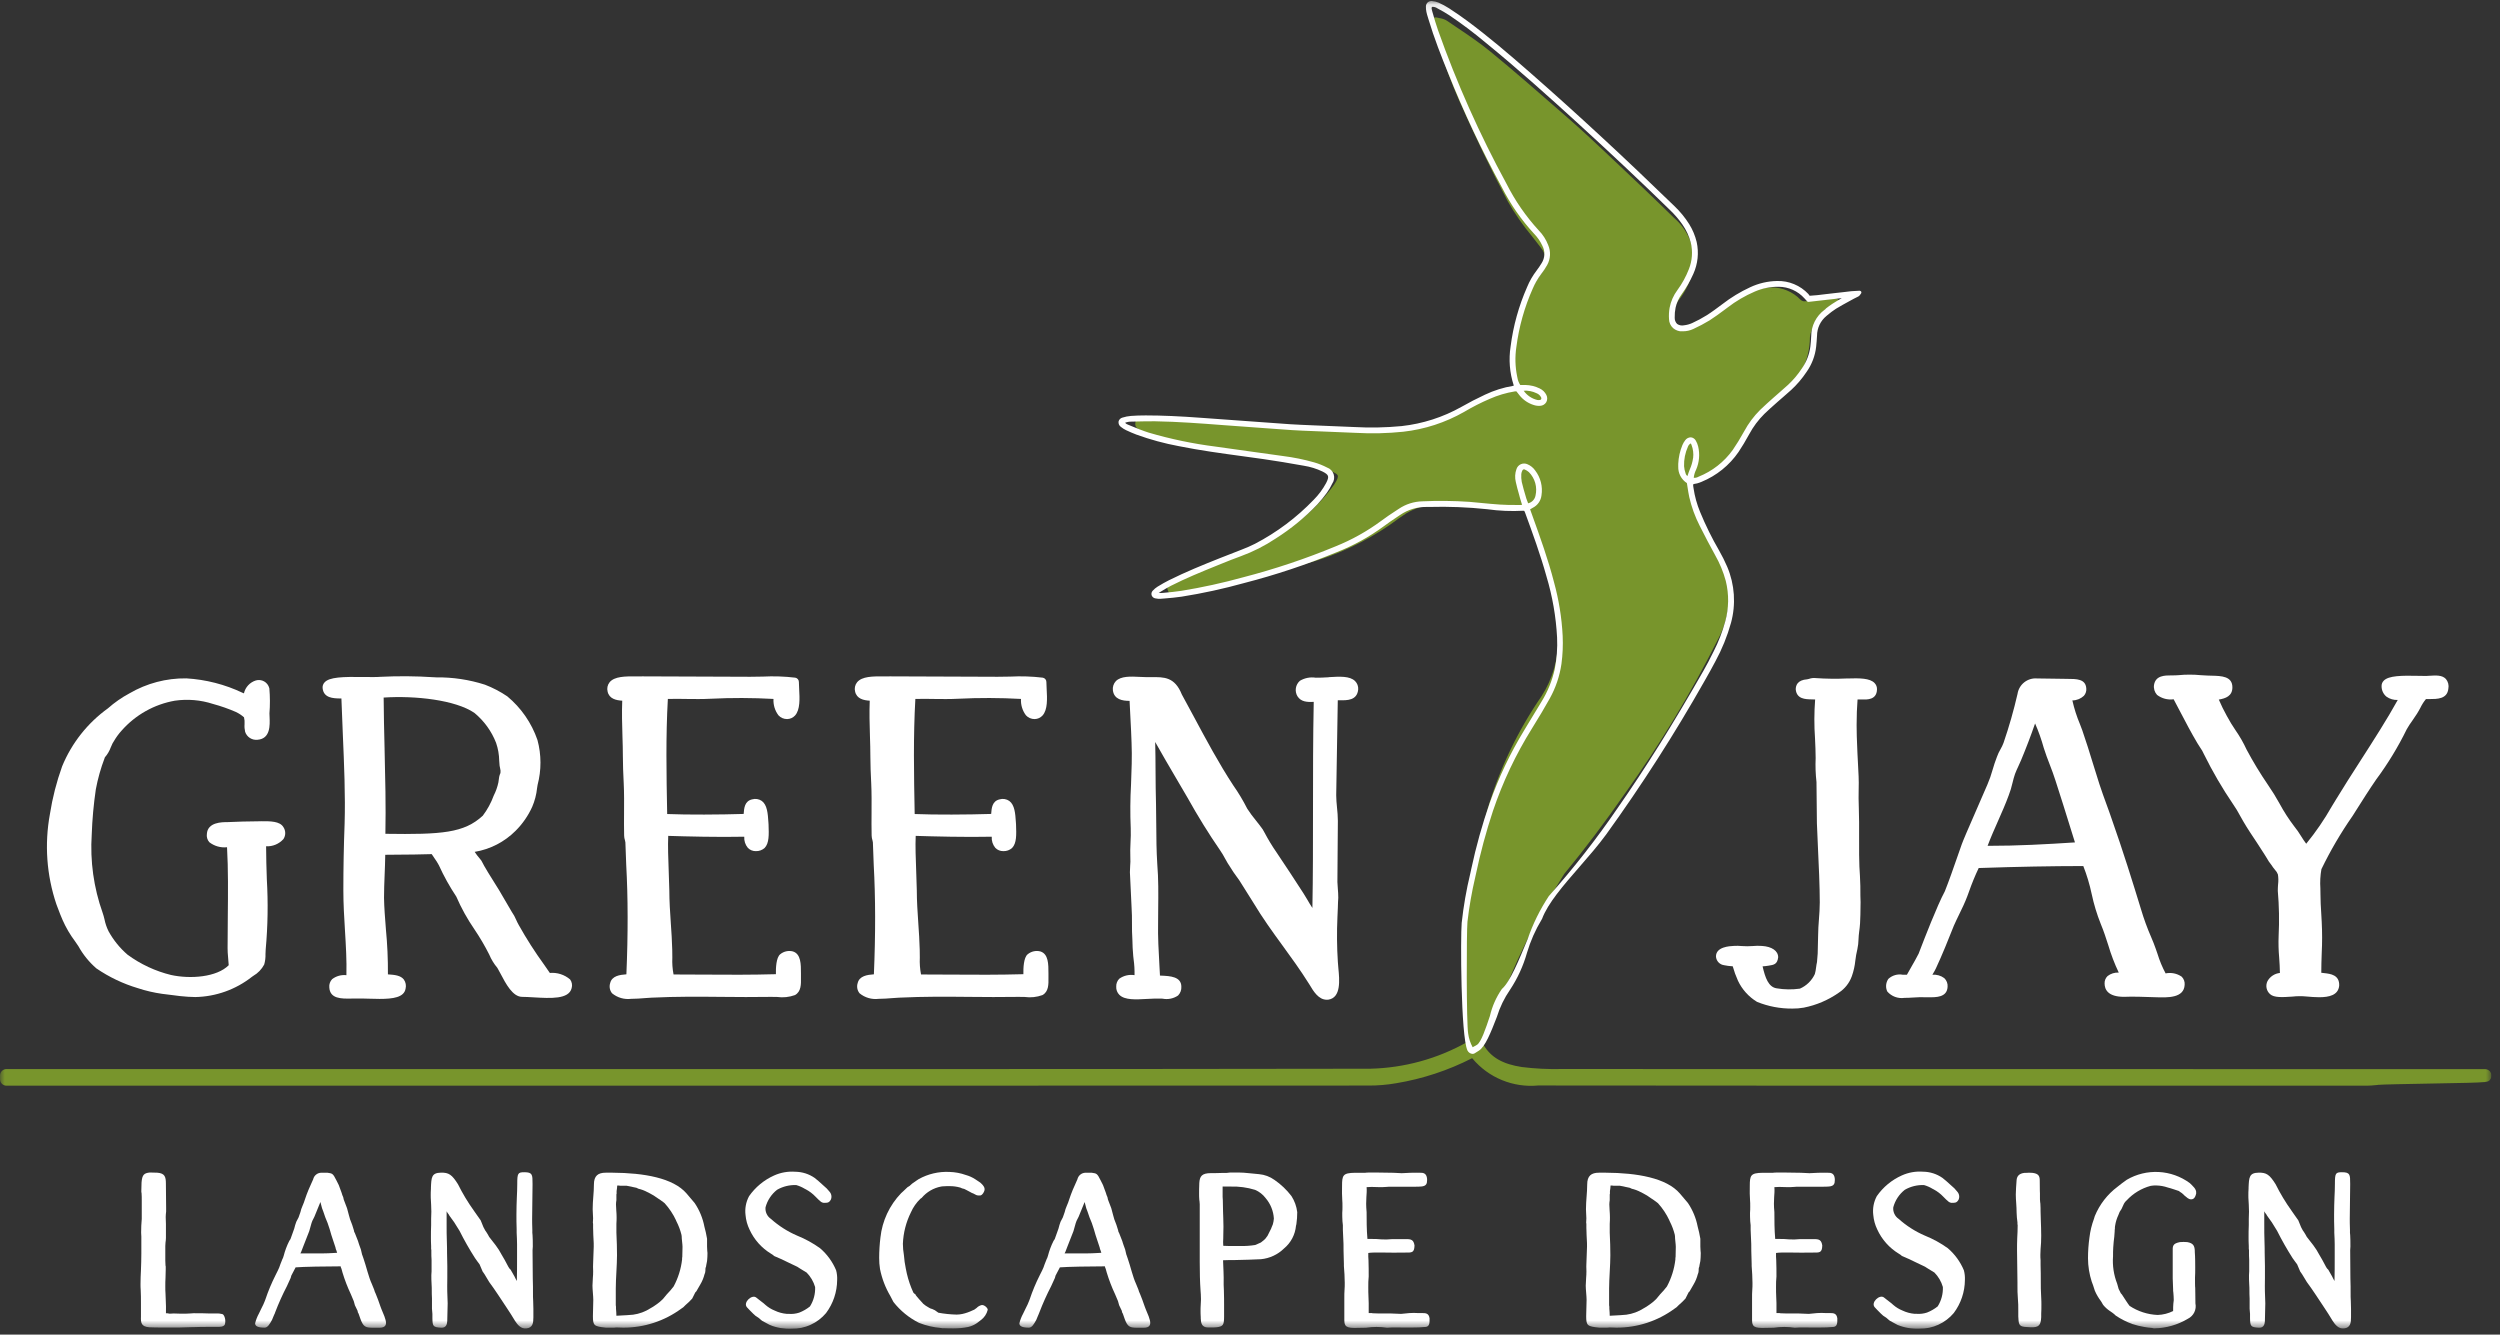 <svg width="266" height="142" viewBox="0 0 266 142" fill="none" xmlns="http://www.w3.org/2000/svg">
<rect x="0" y="0" width="266" height="142" fill="#333333" stroke="none"/>
<g clip-path="url(#clip0_31_554)">
<mask id="mask0_31_554" style="mask-type:luminance" maskUnits="userSpaceOnUse" x="0" y="0" width="266" height="142">
<path d="M265.095 0.108H0V141.389H265.095V0.108Z" fill="white"/>
</mask>
<g mask="url(#mask0_31_554)">
<path d="M265.036 114.162C264.982 114.04 264.894 113.937 264.783 113.864C264.671 113.791 264.541 113.753 264.408 113.753H238.14C214.135 113.753 190.129 113.75 166.122 113.744C164.721 113.776 163.32 113.705 161.93 113.533C159.88 113.225 158.618 112.494 157.841 111.162C157.829 111.141 157.805 111.137 157.792 111.119C158.152 110.419 158.575 109.356 159.192 107.757C161.052 102.583 163.478 97.632 166.428 92.993C168.593 90.37 170.789 87.46 172.928 84.379C176.621 79.209 179.908 73.761 182.761 68.085C183.545 66.649 183.952 65.038 183.944 63.402C183.936 61.766 183.514 60.159 182.716 58.731C182.206 57.801 181.732 56.825 181.273 55.882C180.973 55.275 180.682 54.668 180.373 54.066C180.141 53.555 179.973 53.017 179.873 52.466C179.797 52.133 179.72 51.794 179.615 51.454C179.66 51.441 179.705 51.426 179.749 51.409L179.88 51.393C180.011 51.386 180.141 51.361 180.265 51.32C182.027 50.758 183.527 49.578 184.488 47.998C185.67 45.771 187.296 43.81 189.266 42.237C190.286 41.515 191.118 40.56 191.694 39.452C192.27 38.343 192.572 37.113 192.576 35.864C192.616 35.39 192.814 34.943 193.138 34.595C193.655 34.085 194.207 33.613 194.791 33.182C195.048 32.982 195.307 32.782 195.566 32.568C195.639 32.508 195.692 32.427 195.717 32.336C195.742 32.245 195.738 32.148 195.707 32.06C195.675 31.971 195.617 31.894 195.539 31.84C195.462 31.785 195.37 31.756 195.276 31.756H195.231L194.331 31.849C193.531 31.933 192.742 32.015 191.952 32.062C191.799 32.04 191.657 31.97 191.547 31.862C191.147 31.451 190.668 31.127 190.139 30.907C189.61 30.687 189.042 30.577 188.469 30.583H188.339C186.533 30.741 184.811 31.422 183.386 32.543C183.024 32.786 182.673 33.043 182.321 33.308C181.35 34.148 180.211 34.771 178.98 35.137C178.882 35.159 178.781 35.171 178.68 35.172C178.582 35.177 178.484 35.163 178.392 35.129C178.3 35.095 178.216 35.042 178.145 34.974C178.074 34.906 178.018 34.824 177.981 34.734C177.943 34.643 177.924 34.546 177.926 34.448C177.818 33.601 178.032 32.744 178.526 32.048C179.465 30.898 180.062 29.508 180.246 28.035C180.278 27.117 180.103 26.204 179.734 25.363C179.364 24.523 178.81 23.776 178.113 23.179C175.936 21.036 173.678 18.905 171.495 16.845L170.804 16.194C169.629 15.085 168.231 13.779 166.765 12.501L165.935 11.778C163.541 9.688 161.064 7.527 158.565 5.478C157.442 4.557 156.219 3.735 155.037 2.939C154.673 2.695 154.31 2.451 153.949 2.203C153.72 2.064 153.465 1.973 153.2 1.937C153.1 1.916 152.986 1.895 152.873 1.864C152.834 1.853 152.793 1.848 152.752 1.848C152.688 1.848 152.624 1.861 152.565 1.887C152.506 1.914 152.453 1.952 152.41 2C152.367 2.048 152.335 2.105 152.315 2.166C152.296 2.228 152.29 2.293 152.297 2.357C152.308 2.457 152.313 2.533 152.318 2.6C152.321 2.74 152.344 2.878 152.387 3.012C152.659 3.76 152.922 4.512 153.187 5.264C153.793 7.006 154.42 8.807 155.18 10.525C156.969 14.568 158.685 18.134 160.43 21.425C161.186 22.751 162.058 24.008 163.037 25.18C163.337 25.563 163.637 25.946 163.931 26.333C164.251 26.709 164.436 27.182 164.456 27.676C164.476 28.17 164.33 28.656 164.042 29.058C162.752 30.799 161.877 32.811 161.482 34.942C160.92 36.711 160.792 38.59 161.109 40.419C161.147 40.609 161.197 40.797 161.26 40.981L161.171 41.349C161.003 41.362 160.838 41.401 160.681 41.465C160.32 41.608 159.953 41.742 159.587 41.875C158.514 42.229 157.477 42.685 156.491 43.237C153.73 44.867 150.572 45.704 147.366 45.655H147.029C145.091 45.655 143.114 45.555 141.203 45.469C140.29 45.426 139.379 45.381 138.467 45.348L138.318 45.343L137.981 45.318L129.628 44.686C129.211 44.655 128.794 44.618 128.377 44.586C127.464 44.506 126.52 44.423 125.584 44.395C125.235 44.385 124.884 44.381 124.536 44.381C123.881 44.381 123.226 44.395 122.571 44.41C122.137 44.42 121.704 44.429 121.271 44.435C121.161 44.436 121.054 44.477 120.972 44.55C120.889 44.624 120.837 44.725 120.823 44.835L120.796 45.054C120.783 45.153 120.796 45.254 120.834 45.346C120.872 45.439 120.934 45.52 121.013 45.581C121.069 45.612 121.123 45.648 121.177 45.681C121.338 45.794 121.514 45.885 121.699 45.952C122.099 46.079 122.505 46.219 122.908 46.358C123.921 46.736 124.962 47.037 126.021 47.258C128.174 47.65 130.37 47.993 132.493 48.324C134.093 48.575 135.701 48.824 137.301 49.097C138.722 49.32 140.123 49.652 141.493 50.09C142.156 50.315 142.309 50.508 142.341 50.602C142.381 50.724 142.341 50.995 141.926 51.602C139.954 54.326 137.286 56.469 134.2 57.807C132.461 58.629 130.64 59.366 128.879 60.079C127.879 60.485 126.872 60.891 125.879 61.315C125.514 61.482 125.166 61.682 124.839 61.915C124.701 62.008 124.561 62.101 124.419 62.188C124.327 62.244 124.258 62.332 124.224 62.435C124.19 62.538 124.194 62.649 124.235 62.75L124.288 62.883L124.327 62.976C124.361 63.06 124.419 63.132 124.495 63.183C124.57 63.234 124.659 63.262 124.75 63.262C124.769 63.263 124.787 63.263 124.806 63.262C125.167 63.218 125.53 63.184 125.894 63.152C126.719 63.097 127.539 62.98 128.347 62.802L129.413 62.538C132.567 61.76 135.828 60.957 138.983 59.969C142.192 59.097 145.228 57.684 147.96 55.79C148.632 55.29 149.16 54.918 149.674 54.59C150.825 53.922 152.145 53.605 153.474 53.676C153.996 53.676 154.521 53.701 155.045 53.726C155.503 53.748 155.96 53.769 156.414 53.775C157.59 53.79 158.796 53.918 159.963 54.04C160.563 54.105 161.173 54.169 161.778 54.218C161.858 54.228 162.209 54.318 162.557 54.411L162.863 55.297L163.696 57.717C164.979 60.998 165.687 64.475 165.791 67.997C165.8 70.16 165.18 72.279 164.006 74.097C161.479 77.772 159.545 81.822 158.273 86.097C157.394 89.477 156.631 92.906 156.009 96.287C155.666 101.144 155.699 106.021 156.109 110.874C152.962 112.649 149.428 113.623 145.816 113.712C121.77 113.764 62.853 113.754 23.867 113.747H0.691C0.6 113.746 0.51 113.764 0.426 113.798C0.342 113.833 0.266 113.884 0.202 113.948C0.138 114.012 0.087 114.088 0.052 114.172C0.017 114.256 -0 114.346 2.92633e-06 114.437V114.83C-0 114.92 0.018 115.009 0.052 115.092C0.086 115.176 0.137 115.252 0.201 115.315C0.264 115.379 0.34 115.43 0.423 115.464C0.507 115.499 0.596 115.517 0.686 115.517H26.186C64.286 115.517 122.116 115.517 145.618 115.504C146.602 115.507 147.585 115.424 148.555 115.256C151.369 114.789 154.095 113.89 156.634 112.59L156.673 112.631C157.517 113.637 158.594 114.424 159.809 114.923C161.025 115.422 162.344 115.619 163.652 115.496C183.669 115.517 203.686 115.523 223.703 115.514H251.932C252.172 115.514 252.412 115.491 252.651 115.469L252.935 115.444C252.974 115.44 253.013 115.434 253.051 115.426C253.518 115.383 256.362 115.332 258.659 115.29C262.192 115.226 263.651 115.2 264.301 115.134H264.411V115.121C264.767 115.076 264.826 115.012 264.919 114.91C265.009 114.811 265.067 114.688 265.089 114.557C265.11 114.425 265.093 114.291 265.039 114.169M179.027 51.079C179.027 51.07 179.05 51.07 179.059 51.067C179.048 51.067 179.031 51.067 179.027 51.079ZM179.127 51.054H179.246C179.241 51.054 179.232 51.054 179.227 51.054H179.127ZM182.322 58.953C182.422 59.129 182.489 59.306 182.574 59.483C182.49 59.306 182.42 59.129 182.322 58.953ZM188.352 31.047H188.47C188.602 31.052 188.733 31.065 188.863 31.084C188.694 31.061 188.523 31.05 188.352 31.049M158.281 5.832C157.127 4.886 155.881 4.054 154.637 3.218C155.879 4.054 157.127 4.886 158.281 5.832ZM161.27 41.801C161.356 41.801 161.441 41.813 161.523 41.838C161.43 41.813 161.333 41.803 161.237 41.809C161.248 41.809 161.26 41.801 161.27 41.801ZM156.732 43.623C158.054 42.932 159.43 42.352 160.847 41.888C159.43 42.351 158.054 42.931 156.732 43.622M142.745 45.999C143.145 46.016 143.536 46.015 143.931 46.03C143.531 46.015 143.14 46.016 142.745 45.999ZM154.935 53.269C154.489 53.248 154.042 53.232 153.597 53.228C154.042 53.228 154.489 53.249 154.935 53.269ZM138.28 45.799C138.334 45.799 138.39 45.799 138.445 45.805C138.39 45.805 138.334 45.805 138.28 45.799ZM125.57 44.847C124.983 44.83 124.396 44.837 123.808 44.847C124.051 44.847 124.294 44.835 124.536 44.835C124.881 44.835 125.225 44.839 125.57 44.849M121.275 44.888C121.262 44.988 121.25 45.088 121.238 45.182L121.275 44.888ZM126.056 61.737C127.444 61.146 128.847 60.589 130.245 60.018C128.845 60.588 127.445 61.146 126.056 61.737ZM153.266 53.231C153.056 53.231 152.847 53.242 152.637 53.255C152.847 53.242 153.056 53.233 153.266 53.231Z" fill="#78952C"/>
<path d="M27.772 87.385H27.549C26.439 87.385 25.194 87.43 24.192 87.474C23.618 87.474 22.092 87.474 22.011 88.728C21.989 88.883 22 89.041 22.043 89.192C22.086 89.343 22.161 89.483 22.262 89.603C22.798 90.025 23.478 90.22 24.156 90.146C24.288 92.446 24.263 95.013 24.238 97.506C24.227 98.497 24.217 99.48 24.219 100.406C24.204 101.037 24.233 101.669 24.303 102.297C24.316 102.439 24.327 102.575 24.336 102.697C23.08 103.971 20.271 104.191 18.197 103.738C16.528 103.329 14.955 102.595 13.57 101.578C12.753 100.874 12.069 100.029 11.55 99.085C11.35 98.682 11.204 98.254 11.117 97.813C11.063 97.576 10.996 97.342 10.917 97.113C9.969 94.447 9.575 91.615 9.76 88.792C9.816 87.182 9.962 85.577 10.196 83.984C10.408 82.852 10.72 81.741 11.129 80.665L11.156 80.584C11.435 80.266 11.651 79.899 11.793 79.502C11.858 79.345 11.924 79.191 11.985 79.074L12.117 78.864C12.351 78.458 12.627 78.079 12.942 77.733C14.416 76.062 16.413 74.94 18.607 74.553C19.97 74.357 21.36 74.476 22.67 74.902C23.501 75.127 24.314 75.412 25.103 75.755C25.414 75.903 25.703 76.093 25.962 76.321C26.021 76.559 26.041 76.806 26.02 77.052C25.999 77.325 26.02 77.599 26.082 77.866C26.171 78.137 26.351 78.369 26.592 78.523C26.832 78.677 27.118 78.743 27.402 78.711H27.407C28.781 78.601 28.719 77.156 28.683 76.291C28.677 76.142 28.67 75.997 28.669 75.903C28.739 75.019 28.736 74.131 28.66 73.248C28.66 73.233 28.651 73.217 28.646 73.2C28.607 73.053 28.538 72.915 28.445 72.795C28.352 72.674 28.235 72.574 28.103 72.5C27.97 72.425 27.824 72.378 27.672 72.361C27.521 72.344 27.368 72.357 27.222 72.4C26.909 72.497 26.627 72.675 26.404 72.916C26.181 73.157 26.026 73.453 25.954 73.773L25.819 73.718C23.937 72.823 21.899 72.3 19.819 72.178C17.7 72.151 15.614 72.701 13.783 73.768C12.957 74.21 12.185 74.746 11.483 75.368C9.316 76.928 7.629 79.063 6.612 81.533C6.019 83.181 5.583 84.882 5.312 86.613C4.721 89.819 4.957 93.123 5.999 96.213L6.161 96.64C6.331 97.092 6.502 97.54 6.661 97.892C7.014 98.694 7.458 99.452 7.984 100.153C8.109 100.333 8.231 100.509 8.336 100.667C8.83 101.562 9.478 102.363 10.25 103.034C11.607 103.963 13.101 104.675 14.677 105.144C15.515 105.42 16.377 105.621 17.251 105.744C17.588 105.779 17.938 105.825 18.291 105.873C18.871 105.951 19.459 106.029 20 106.056C20.267 106.076 20.526 106.086 20.777 106.086C22.968 106.045 25.085 105.289 26.807 103.933L26.949 103.833C27.443 103.548 27.846 103.13 28.111 102.626C28.215 102.264 28.261 101.889 28.248 101.514C28.253 101.341 28.258 101.165 28.27 101.014C28.496 98.535 28.537 96.043 28.391 93.559C28.353 92.403 28.313 91.212 28.313 90.046C28.659 90.063 29.005 90.003 29.325 89.869C29.645 89.735 29.93 89.531 30.161 89.273C30.285 89.083 30.35 88.861 30.348 88.635C30.346 88.408 30.278 88.187 30.151 88C29.772 87.37 28.751 87.371 27.769 87.379" fill="white"/>
<path d="M58.502 103.521L57.902 102.653C56.92 101.301 56.019 99.892 55.202 98.433C55.101 98.256 55.01 98.074 54.928 97.887C54.803 97.583 54.644 97.293 54.454 97.024L53.078 94.671L52.832 94.279C52.332 93.487 51.499 92.162 51.227 91.585C51.169 91.494 51.102 91.408 51.027 91.329C50.837 91.112 50.663 90.881 50.505 90.639C52.158 90.366 53.683 89.58 54.865 88.392C55.602 87.656 56.2 86.792 56.629 85.842C56.9 85.21 57.074 84.541 57.145 83.857L57.199 83.516C57.612 81.949 57.608 80.301 57.186 78.736C56.561 76.924 55.451 75.317 53.976 74.092C53.233 73.588 52.434 73.171 51.596 72.85C49.922 72.314 48.173 72.051 46.416 72.072L46.122 72.057C44.248 71.934 42.369 71.919 40.494 72.013C40.073 72.049 39.422 72.041 38.733 72.032C36.457 72.003 35.043 72.032 34.527 72.613C34.451 72.695 34.394 72.793 34.36 72.898C34.325 73.004 34.314 73.117 34.327 73.227C34.438 74.281 35.474 74.303 36.16 74.317H36.326C36.366 75.564 36.426 76.836 36.476 78.117C36.614 81.317 36.758 84.631 36.666 87.647C36.576 90.053 36.533 92.371 36.533 94.733C36.533 96.184 36.619 97.611 36.704 98.989C36.804 100.627 36.898 102.182 36.858 103.759H36.849C36.309 103.7 35.767 103.852 35.338 104.184C35.229 104.298 35.146 104.435 35.094 104.584C35.042 104.733 35.023 104.891 35.038 105.048C35.097 106.291 36.344 106.263 37.351 106.248L37.851 106.242C38.251 106.233 38.708 106.242 39.185 106.259C39.597 106.271 40.004 106.284 40.392 106.284C41.824 106.284 42.992 106.121 43.152 105.202C43.194 105.035 43.2 104.86 43.168 104.691C43.136 104.521 43.067 104.36 42.967 104.219C42.628 103.785 42.005 103.719 41.275 103.673C41.286 102.071 41.215 100.469 41.06 98.873C40.967 97.696 40.879 96.583 40.86 95.532C40.86 94.715 40.891 93.932 40.923 93.132C40.952 92.427 40.98 91.709 40.99 90.949C41.537 90.94 42.039 90.937 42.563 90.934C43.494 90.929 44.494 90.923 45.935 90.879C46.029 91.027 46.126 91.167 46.221 91.305C46.397 91.546 46.556 91.798 46.696 92.061C47.223 93.222 47.843 94.337 48.549 95.397C49.079 96.619 49.726 97.786 50.48 98.883C51.059 99.74 51.583 100.633 52.049 101.555C52.264 102.072 52.556 102.552 52.917 102.979C53.007 103.124 53.117 103.334 53.243 103.573C53.826 104.685 54.553 106.066 55.559 106.066C55.898 106.066 56.309 106.091 56.745 106.116C58.607 106.227 60.523 106.336 60.822 105.144C60.868 104.987 60.878 104.822 60.85 104.66C60.822 104.499 60.757 104.346 60.66 104.214C60.365 103.961 60.022 103.769 59.652 103.65C59.281 103.531 58.891 103.488 58.503 103.522M40.92 79.688C40.874 77.78 40.828 75.93 40.82 74.221C44.175 73.998 48.452 74.475 50.467 75.845C51.502 76.695 52.301 77.797 52.785 79.045C52.996 79.657 53.107 80.299 53.116 80.945L53.158 81.476C53.174 81.576 53.195 81.668 53.216 81.764C53.262 81.921 53.273 82.087 53.248 82.248C53.186 82.38 53.141 82.519 53.112 82.661L53.03 83.244C52.926 83.735 52.758 84.21 52.53 84.656C52.25 85.425 51.856 86.148 51.363 86.8H51.358C49.378 88.622 47.034 88.808 41.006 88.717C41.066 85.784 40.991 82.687 40.919 79.689" fill="white"/>
<path d="M84.359 101.231C84.127 101.172 83.885 101.169 83.652 101.221C83.419 101.273 83.202 101.379 83.017 101.531C82.584 101.877 82.542 102.998 82.556 103.654C79.905 103.73 77.466 103.716 74.893 103.698C73.854 103.692 72.788 103.685 71.666 103.684C71.552 103.094 71.508 102.494 71.536 101.895C71.536 101.6 71.536 101.308 71.526 101.041C71.505 100.124 71.441 99.181 71.375 98.227C71.297 97.078 71.216 95.889 71.216 94.727C71.203 94.066 71.177 93.378 71.151 92.693C71.101 91.368 71.051 90.002 71.099 88.937C72.933 88.996 76.499 89.088 79.19 89.026C79.158 89.455 79.295 89.881 79.571 90.212C79.68 90.325 79.812 90.415 79.958 90.475C80.104 90.535 80.26 90.564 80.418 90.561C80.763 90.574 81.099 90.453 81.356 90.223C81.846 89.715 81.814 88.809 81.774 87.723L81.756 87.457C81.697 86.565 81.633 85.643 81.056 85.22C80.907 85.116 80.736 85.047 80.557 85.019C80.377 84.99 80.194 85.002 80.02 85.054C79.226 85.238 79.172 85.987 79.127 86.589V86.603C76.62 86.681 73.153 86.703 70.988 86.612C70.906 82.359 70.835 78.327 71.06 74.37C71.705 74.349 72.36 74.357 73.054 74.37C73.884 74.381 74.74 74.392 75.599 74.347C77.831 74.236 80.067 74.242 82.299 74.366C82.263 74.991 82.45 75.608 82.826 76.109C82.942 76.236 83.085 76.338 83.243 76.407C83.402 76.476 83.573 76.51 83.746 76.509H83.763C83.919 76.505 84.072 76.471 84.214 76.406C84.356 76.342 84.483 76.25 84.588 76.135C85.15 75.518 85.088 74.325 85.029 73.272C85.015 73.011 85.001 72.764 85.001 72.559C85.001 72.449 84.962 72.343 84.891 72.26C84.82 72.176 84.722 72.121 84.614 72.104C83.467 71.968 82.311 71.929 81.158 71.99C80.709 72 80.258 72.009 79.813 72.009C77.962 72.009 75.88 71.998 73.844 71.986C71.921 71.975 70.044 71.965 68.417 71.965H68.353C68.147 71.97 67.914 71.97 67.672 71.97C66.544 71.958 65.38 71.958 64.859 72.595C64.75 72.731 64.674 72.892 64.638 73.063C64.601 73.234 64.605 73.411 64.649 73.581C64.815 74.354 65.562 74.518 66.206 74.553C66.154 75.837 66.192 77.104 66.229 78.335C66.253 79.08 66.274 79.808 66.274 80.508C66.274 81.43 66.314 82.275 66.355 83.152L66.363 83.313C66.414 84.386 66.406 85.465 66.399 86.507C66.394 87.307 66.388 88.112 66.408 88.902C66.412 89.076 66.442 89.249 66.497 89.415C66.52 89.483 66.534 89.555 66.541 89.627L66.63 92.022C66.822 95.481 66.83 99.397 66.648 103.667C65.937 103.715 65.096 103.841 64.921 104.606C64.862 104.788 64.85 104.982 64.885 105.17C64.92 105.358 65.001 105.535 65.121 105.684C65.402 105.916 65.727 106.089 66.077 106.19C66.427 106.292 66.794 106.321 67.156 106.276C67.645 106.276 68.156 106.236 68.626 106.198C68.886 106.177 69.126 106.159 69.318 106.152C72.028 106.022 74.343 106.045 76.794 106.068C78.468 106.084 80.204 106.099 82.064 106.068C82.271 106.068 82.484 106.068 82.692 106.077C83.329 106.165 83.978 106.096 84.583 105.877C85.247 105.513 85.234 104.724 85.222 104.028V103.573C85.222 102.601 85.229 101.499 84.359 101.231Z" fill="white"/>
<path d="M110.691 101.231C110.459 101.172 110.217 101.168 109.984 101.221C109.751 101.273 109.534 101.379 109.349 101.531C108.916 101.877 108.874 102.998 108.888 103.654C106.237 103.73 103.797 103.716 101.225 103.698C100.186 103.692 99.12 103.685 97.998 103.684C97.884 103.094 97.84 102.494 97.868 101.895C97.868 101.6 97.868 101.308 97.858 101.041C97.837 100.124 97.773 99.181 97.707 98.227C97.629 97.078 97.548 95.889 97.548 94.727C97.535 94.066 97.509 93.378 97.483 92.693C97.433 91.368 97.383 90.002 97.431 88.937C99.266 88.996 102.831 89.088 105.522 89.026C105.49 89.455 105.627 89.881 105.903 90.212C106.012 90.325 106.144 90.415 106.29 90.475C106.436 90.535 106.592 90.564 106.75 90.561C107.095 90.575 107.432 90.454 107.688 90.223C108.178 89.715 108.146 88.809 108.106 87.723L108.088 87.457C108.029 86.565 107.965 85.643 107.388 85.22C107.239 85.116 107.069 85.048 106.89 85.019C106.711 84.99 106.528 85.002 106.354 85.054C105.56 85.238 105.506 85.987 105.461 86.589V86.603C102.955 86.681 99.488 86.703 97.322 86.612C97.24 82.359 97.169 78.327 97.394 74.37C98.039 74.349 98.694 74.357 99.388 74.37C100.218 74.381 101.074 74.392 101.933 74.347C104.165 74.236 106.402 74.242 108.633 74.366C108.597 74.991 108.784 75.608 109.16 76.109C109.277 76.236 109.419 76.338 109.577 76.407C109.736 76.476 109.907 76.51 110.08 76.509H110.097C110.253 76.505 110.406 76.471 110.548 76.406C110.69 76.342 110.817 76.25 110.922 76.135C111.484 75.518 111.422 74.325 111.363 73.272C111.349 73.011 111.335 72.764 111.335 72.559C111.335 72.449 111.296 72.343 111.225 72.26C111.155 72.176 111.056 72.121 110.948 72.104C109.801 71.968 108.645 71.929 107.492 71.99C107.043 72 106.592 72.009 106.147 72.009C104.296 72.009 102.214 71.998 100.178 71.986C98.255 71.975 96.378 71.965 94.751 71.965H94.687C94.481 71.97 94.25 71.97 94.006 71.97C92.874 71.958 91.715 71.958 91.193 72.595C91.084 72.731 91.008 72.892 90.972 73.063C90.935 73.234 90.939 73.411 90.983 73.581C91.149 74.354 91.896 74.518 92.54 74.553C92.488 75.837 92.526 77.104 92.563 78.335C92.587 79.08 92.608 79.808 92.608 80.508C92.608 81.43 92.648 82.275 92.689 83.152L92.697 83.313C92.748 84.386 92.74 85.465 92.733 86.507C92.728 87.307 92.722 88.112 92.742 88.902C92.747 89.076 92.777 89.249 92.831 89.415C92.854 89.483 92.869 89.554 92.875 89.627L92.964 92.022C93.156 95.481 93.164 99.397 92.982 103.667C92.271 103.715 91.43 103.841 91.255 104.606C91.196 104.788 91.184 104.982 91.219 105.17C91.254 105.358 91.335 105.535 91.455 105.684C91.736 105.916 92.061 106.089 92.411 106.19C92.761 106.292 93.128 106.321 93.49 106.276C93.979 106.276 94.49 106.236 94.96 106.198C95.22 106.177 95.46 106.159 95.652 106.152C98.362 106.022 100.677 106.045 103.128 106.068C104.803 106.084 106.537 106.099 108.398 106.068C108.605 106.068 108.818 106.068 109.026 106.077C109.663 106.165 110.312 106.097 110.917 105.877C111.581 105.513 111.568 104.724 111.556 104.028V103.573C111.556 102.601 111.562 101.499 110.692 101.231" fill="white"/>
<path d="M141.393 72.06C141.136 72.075 140.879 72.091 140.62 72.099C140.427 72.112 140.214 72.108 139.999 72.108C139.416 72.017 138.82 72.132 138.313 72.433C138.082 72.634 137.929 72.91 137.881 73.212C137.833 73.515 137.894 73.825 138.052 74.087C138.43 74.681 139.078 74.712 139.781 74.681C139.703 78.561 139.703 82.419 139.703 86.155C139.703 89.755 139.703 93.183 139.639 96.606C139.439 96.313 139.256 95.997 139.077 95.686L138.687 95.047C137.695 93.517 136.775 92.099 135.807 90.67C135.353 90.013 134.938 89.33 134.565 88.624L134.352 88.244C134.133 87.932 133.89 87.626 133.646 87.32C133.308 86.912 132.994 86.485 132.705 86.041C132.27 85.181 131.774 84.353 131.22 83.564C129.699 81.248 128.337 78.705 127.02 76.247C126.587 75.437 126.156 74.632 125.746 73.891C124.994 72.014 123.846 72.033 122.518 72.05H122.048C121.817 72.05 121.561 72.037 121.298 72.023C120.304 71.971 119.274 71.923 118.73 72.469C118.607 72.599 118.515 72.755 118.46 72.926C118.405 73.096 118.388 73.276 118.411 73.454C118.54 74.433 119.439 74.573 120.188 74.573C120.213 75.233 120.25 75.914 120.288 76.592C120.331 77.412 120.375 78.231 120.398 79.025C120.461 80.501 120.398 82.011 120.342 83.47C120.253 85.02 120.243 86.574 120.31 88.125C120.332 88.647 120.31 89.158 120.286 89.657C120.263 90.174 120.243 90.681 120.267 91.193C120.284 91.512 120.278 91.832 120.249 92.15C120.234 92.376 120.221 92.593 120.222 92.806C120.244 93.436 120.275 94.023 120.308 94.614C120.341 95.226 120.375 95.843 120.399 96.535C120.442 97.142 120.442 97.694 120.442 98.247C120.442 98.821 120.442 99.394 120.486 99.992C120.486 100.492 120.531 101.218 120.576 101.719L120.614 102.057C120.693 102.62 120.727 103.189 120.714 103.757C120.147 103.665 119.565 103.799 119.096 104.131C118.986 104.24 118.9 104.371 118.844 104.515C118.787 104.659 118.761 104.813 118.767 104.968C118.757 105.131 118.781 105.295 118.839 105.447C118.897 105.6 118.987 105.739 119.103 105.854C119.684 106.423 120.842 106.354 122.067 106.285C122.604 106.247 123.142 106.237 123.679 106.255C123.966 106.314 124.261 106.315 124.548 106.257C124.835 106.2 125.108 106.085 125.349 105.919C125.468 105.796 125.561 105.649 125.621 105.488C125.68 105.328 125.706 105.156 125.696 104.985C125.696 103.903 124.478 103.849 123.587 103.809L123.421 103.801C123.405 103.464 123.384 103.118 123.364 102.766C123.279 101.252 123.189 99.686 123.222 98.136C123.222 97.63 123.227 97.127 123.233 96.62C123.249 95.099 123.266 93.526 123.133 91.92C123.046 90.551 123.033 89.186 123.026 87.742C123.026 87.026 123.016 86.304 123 85.574C122.965 84.412 122.959 83.222 122.951 82.047C122.945 80.977 122.938 79.942 122.912 78.947C123.634 80.239 124.383 81.513 125.112 82.757C125.522 83.457 125.932 84.15 126.332 84.84C127.447 86.84 128.647 88.776 129.805 90.45C130.005 90.74 130.188 91.043 130.351 91.355C130.525 91.684 130.718 92.003 130.929 92.31C131.12 92.63 131.328 92.939 131.552 93.236C131.762 93.511 131.955 93.798 132.132 94.095L133.319 95.985C134.337 97.685 135.419 99.177 136.47 100.618C137.4 101.895 138.363 103.218 139.284 104.689L139.347 104.789C139.747 105.463 140.291 106.373 141.174 106.372C141.23 106.372 141.285 106.369 141.34 106.363C142.707 106.151 142.524 104.263 142.402 103.014C142.378 102.768 142.356 102.54 142.348 102.349C142.245 100.766 142.23 99.179 142.303 97.595C142.325 97.33 142.337 96.939 142.348 96.554C142.359 96.169 142.369 95.79 142.393 95.525C142.393 95.155 142.368 94.842 142.343 94.525C142.299 94.079 142.286 93.629 142.304 93.181C142.304 92.237 142.315 91.273 142.326 90.303C142.337 89.318 142.349 88.327 142.349 87.349C142.349 86.865 142.303 86.38 142.256 85.902C142.214 85.465 142.173 85.032 142.173 84.618L142.34 74.507H142.528C143.315 74.523 144.4 74.545 144.512 73.358C144.524 73.194 144.5 73.029 144.443 72.874C144.385 72.72 144.295 72.58 144.178 72.464C143.615 71.913 142.536 71.98 141.395 72.048" fill="white"/>
<path d="M196.544 72.188C195.423 72.24 194.3 72.226 193.181 72.148C192.944 72.122 192.705 72.151 192.481 72.233C192.419 72.255 192.354 72.27 192.288 72.277C191.224 72.352 191.065 72.956 191.067 73.355C191.167 74.382 192.087 74.401 192.755 74.414C192.876 74.414 193.002 74.414 193.131 74.425C193.025 75.808 193.021 77.197 193.119 78.58C193.152 79.307 193.185 80.02 193.185 80.665C193.148 81.515 193.178 82.367 193.274 83.212L193.319 87.599C193.345 88.275 193.382 89.077 193.419 89.934C193.519 92.002 193.624 94.346 193.624 96.02C193.624 96.638 193.579 97.233 193.535 97.82C193.491 98.407 193.448 98.98 193.448 99.536C193.433 99.902 193.427 100.236 193.423 100.563C193.427 101.164 193.395 101.766 193.329 102.363C193.291 102.512 193.26 102.728 193.229 102.953C193.206 103.185 193.162 103.415 193.098 103.639C192.777 104.334 192.211 104.887 191.509 105.192C190.686 105.307 189.85 105.295 189.03 105.157C188.162 105.021 187.82 104.04 187.539 102.82C187.753 102.807 187.966 102.782 188.178 102.747C188.739 102.661 189.109 102.604 189.198 101.855C189.198 101.172 188.524 100.709 187.455 100.647C187.129 100.624 186.802 100.629 186.477 100.66C186.094 100.688 185.709 100.688 185.326 100.66C185.043 100.631 184.757 100.626 184.473 100.645C184.005 100.669 182.579 100.745 182.579 101.767C182.592 102.001 182.687 102.223 182.848 102.394C183.009 102.564 183.225 102.672 183.458 102.699C183.732 102.758 184.011 102.795 184.292 102.808L184.362 102.813C184.509 103.338 184.696 103.851 184.919 104.348C185.359 105.282 186.066 106.065 186.949 106.599C188.141 107.083 189.417 107.326 190.704 107.313C191.112 107.318 191.519 107.285 191.921 107.213C193.263 106.948 194.534 106.405 195.653 105.619C196.288 105.206 196.771 104.597 197.03 103.884C197.225 103.34 197.351 102.774 197.408 102.198C197.455 101.794 197.527 101.393 197.623 100.998C197.699 100.644 197.741 100.283 197.748 99.92C197.761 99.678 197.773 99.431 197.81 99.182C197.898 98.561 197.943 97.934 197.946 97.307C197.946 97.09 197.946 96.877 197.955 96.665C197.966 96.219 197.976 95.775 197.946 95.318C197.946 94.646 197.946 93.882 197.898 93.196C197.798 92.104 197.798 89.981 197.809 88.432V87.453C197.809 86.966 197.794 86.472 197.779 85.982C197.758 85.282 197.738 84.582 197.763 83.936C197.795 83.091 197.741 82.162 197.69 81.266C197.667 80.877 197.645 80.499 197.632 80.146L197.606 79.491C197.571 78.673 197.544 78 197.544 77.159C197.544 76.192 197.58 75.202 197.644 74.426C197.8 74.418 197.961 74.426 198.123 74.426C198.66 74.439 199.661 74.477 199.711 73.384C199.721 73.253 199.702 73.122 199.657 72.999C199.612 72.876 199.542 72.764 199.45 72.67C198.95 72.156 197.885 72.146 196.539 72.191" fill="white"/>
<path d="M230.424 103.575C230.068 102.908 229.778 102.209 229.557 101.487C229.43 101.115 229.3 100.737 229.149 100.352L228.896 99.738C228.467 98.757 228.1 97.75 227.796 96.724C226.926 93.878 225.879 90.515 224.696 87.17C224.517 86.633 224.32 86.096 224.118 85.544C223.871 84.869 223.618 84.17 223.372 83.417C223.149 82.731 222.926 82.006 222.698 81.263C222.337 80.089 221.964 78.874 221.554 77.7L221.3 77.033C220.959 76.223 220.691 75.384 220.5 74.526C220.957 74.521 221.395 74.344 221.728 74.032C221.823 73.923 221.895 73.796 221.938 73.658C221.982 73.521 221.996 73.375 221.98 73.232C221.902 72.232 220.944 72.232 219.93 72.232C219.457 72.232 218.943 72.222 218.418 72.21C217.863 72.199 217.295 72.187 216.75 72.187C216.259 72.145 215.77 72.291 215.383 72.596C214.995 72.901 214.739 73.342 214.665 73.83C214.26 75.592 213.763 77.331 213.176 79.041C213.089 79.275 212.981 79.501 212.854 79.717C212.705 79.971 212.579 80.239 212.479 80.517C212.292 80.975 212.152 81.442 212.011 81.909C211.865 82.438 211.684 82.956 211.467 83.46L209.244 88.58C209.011 89.128 208.772 89.68 208.584 90.252L208.218 91.295C207.809 92.472 207.385 93.69 206.934 94.826C206.102 96.375 204.721 99.964 204.267 101.144L204.145 101.464C203.902 101.948 203.645 102.391 203.392 102.833C203.225 103.122 203.059 103.411 202.897 103.709C202.755 103.717 202.605 103.709 202.465 103.714C202.191 103.661 201.909 103.673 201.641 103.75C201.373 103.826 201.127 103.964 200.922 104.153C200.802 104.325 200.724 104.522 200.694 104.73C200.663 104.937 200.682 105.149 200.747 105.348C200.76 105.404 200.783 105.457 200.814 105.506C201.038 105.76 201.321 105.954 201.639 106.071C201.957 106.187 202.299 106.223 202.634 106.174C202.941 106.174 203.261 106.156 203.576 106.136C204.019 106.101 204.464 106.091 204.908 106.108H205.183C206.018 106.119 207.157 106.125 207.223 105.008C207.24 104.835 207.217 104.662 207.155 104.499C207.094 104.337 206.997 104.191 206.871 104.073C206.507 103.802 206.057 103.673 205.605 103.712C205.636 103.656 205.67 103.6 205.705 103.541C205.809 103.371 205.904 103.196 205.989 103.016C206.663 101.576 207.289 100.005 207.889 98.497C208.063 98.097 208.258 97.697 208.455 97.291C208.755 96.675 209.065 96.039 209.312 95.383L209.503 94.866C209.801 94.012 210.145 93.174 210.534 92.358C214.872 92.214 218.234 92.151 221.663 92.147C222.041 93.11 222.339 94.103 222.553 95.115C222.784 96.207 223.109 97.278 223.523 98.315C223.831 99.044 224.076 99.808 224.314 100.547C224.61 101.554 224.985 102.535 225.436 103.483C225.009 103.458 224.588 103.588 224.25 103.849C224.144 103.949 224.06 104.07 224.005 104.205C223.949 104.34 223.923 104.485 223.928 104.631C223.928 105.285 224.283 106.062 226 106.062C226.847 106.021 228.126 106.062 229.364 106.106C230.639 106.15 232.377 106.206 232.446 104.787C232.461 104.627 232.441 104.467 232.386 104.316C232.331 104.166 232.244 104.029 232.13 103.917C231.883 103.746 231.604 103.628 231.31 103.568C231.016 103.509 230.713 103.51 230.419 103.571M216.535 76.98C216.905 77.825 217.213 78.695 217.458 79.585C217.639 80.172 217.864 80.758 218.09 81.345C218.306 81.908 218.522 82.47 218.699 83.039C219.26 84.759 219.799 86.498 220.318 88.166L220.775 89.632C217.675 89.832 214.701 89.999 211.481 89.997C211.817 89.097 212.211 88.208 212.595 87.342C212.995 86.442 213.406 85.509 213.729 84.619C213.896 84.19 214.029 83.75 214.129 83.301C214.209 82.982 214.288 82.663 214.398 82.348C214.498 82.08 214.621 81.812 214.75 81.537C214.85 81.319 214.957 81.096 215.05 80.865C215.586 79.581 216.073 78.302 216.532 76.981" fill="white"/>
<path d="M260.236 72.236C259.836 71.816 259.195 71.86 258.512 71.9L258.146 71.922C257.922 71.922 257.662 71.917 257.382 71.91C255.519 71.87 254.154 71.884 253.629 72.426C253.551 72.504 253.49 72.598 253.45 72.701C253.411 72.805 253.394 72.915 253.4 73.026C253.4 73.237 253.447 73.444 253.537 73.635C253.627 73.825 253.758 73.993 253.921 74.126C254.27 74.374 254.693 74.497 255.121 74.475C253.992 76.518 252.547 78.769 251.144 80.953C250.239 82.363 249.344 83.753 248.563 85.046L248.101 85.804C247.309 87.202 246.399 88.53 245.381 89.774C245.192 89.531 245.012 89.246 244.835 88.966C244.615 88.598 244.369 88.247 244.099 87.915C243.52 87.154 243.002 86.349 242.548 85.507C242.165 84.813 241.747 84.138 241.296 83.486C240.476 82.285 239.722 81.041 239.038 79.758C238.706 79.037 238.311 78.347 237.858 77.696C237.528 77.212 237.224 76.712 236.947 76.196L236.94 76.184C236.623 75.617 236.336 75.033 236.08 74.436C236.802 74.313 237.527 74.064 237.527 73.136C237.527 71.946 236.361 71.919 235.333 71.893L234.921 71.881C234.679 71.871 234.427 71.856 234.171 71.84C233.373 71.762 232.569 71.762 231.771 71.84C231.548 71.859 231.325 71.861 231.112 71.861C231.088 71.861 231.069 71.861 231.044 71.861C230.325 71.861 229.353 71.87 229.187 72.876C229.159 73.065 229.174 73.259 229.229 73.442C229.285 73.625 229.38 73.794 229.508 73.936C229.757 74.127 230.042 74.266 230.345 74.347C230.649 74.427 230.965 74.446 231.276 74.403C231.522 74.863 231.762 75.322 232.002 75.781C232.565 76.859 233.147 77.972 233.794 79.061C233.885 79.223 233.987 79.379 234.094 79.534C234.253 79.752 234.387 79.987 234.494 80.234C235.41 82.091 236.454 83.883 237.619 85.595L237.997 86.177C238.434 86.964 238.887 87.777 239.43 88.595C239.87 89.255 240.397 90.048 240.939 90.905C241.017 91.014 241.095 91.147 241.177 91.287C241.317 91.548 241.483 91.795 241.672 92.024C241.789 92.209 241.92 92.386 242.062 92.553C242.196 92.693 242.3 92.858 242.369 93.038C242.426 93.387 242.432 93.742 242.388 94.092C242.373 94.308 242.357 94.527 242.358 94.783C242.497 96.377 242.526 97.979 242.447 99.577C242.416 100.349 242.435 101.122 242.504 101.891C242.541 102.428 242.579 102.978 242.583 103.523C242.309 103.551 242.045 103.645 241.814 103.796C241.584 103.948 241.393 104.153 241.259 104.394C241.147 104.623 241.113 104.883 241.163 105.133C241.213 105.383 241.345 105.61 241.537 105.778C241.965 106.168 242.857 106.107 243.896 106.039C244.406 105.981 244.92 105.978 245.43 106.029C245.849 106.066 246.313 106.105 246.763 106.105C247.817 106.105 248.789 105.887 248.889 104.884C248.942 103.724 247.96 103.614 247.31 103.541C247.21 103.529 247.096 103.518 246.985 103.502C246.985 102.81 247.006 102.127 247.03 101.442C247.088 100.322 247.088 99.201 247.03 98.081C247.015 97.763 246.995 97.447 246.977 97.127C246.936 96.476 246.897 95.82 246.897 95.143C246.897 94.951 246.897 94.743 246.888 94.535C246.841 93.848 246.878 93.157 246.999 92.479C247.955 90.505 249.065 88.609 250.319 86.81L250.69 86.222C251.405 85.09 252.08 84.022 252.821 82.946C254.068 81.264 255.159 79.472 256.078 77.591C256.26 77.272 256.46 76.964 256.678 76.668C256.846 76.427 257.016 76.185 257.166 75.943C257.303 75.727 257.422 75.508 257.538 75.291C257.695 74.965 257.891 74.659 258.122 74.381C258.255 74.381 258.383 74.381 258.511 74.381C259.293 74.376 260.392 74.395 260.505 73.274C260.541 73.092 260.536 72.904 260.49 72.724C260.444 72.544 260.358 72.377 260.238 72.235" fill="white"/>
<path d="M17.676 128.531V128.905C17.651 129.102 17.636 129.3 17.632 129.498L17.655 130.223V131.717C17.652 131.879 17.637 132.04 17.611 132.2C17.594 132.324 17.586 132.449 17.589 132.574V134.134C17.587 134.31 17.594 134.485 17.611 134.66L17.633 134.749V135.056L17.611 135.956C17.589 136.264 17.589 136.55 17.589 136.856C17.589 137.162 17.589 137.382 17.611 137.646L17.633 138.239C17.656 138.657 17.677 139.403 17.656 139.733H17.81C17.831 139.733 18.029 139.776 18.051 139.776L18.49 139.754L19.238 139.776H19.738C19.761 139.776 20.156 139.754 20.222 139.754C20.485 139.725 20.749 139.718 21.013 139.732H21.513L22.282 139.754H22.964C23.199 139.736 23.436 139.759 23.664 139.82C23.884 139.886 24.081 140.52 23.906 140.963C23.731 141.181 23.466 141.181 23.049 141.181H22.192C21.709 141.181 21.203 141.181 20.698 141.204H20.588C20.171 141.226 19.426 141.248 19.094 141.248H17.368C16.71 141.248 16.468 141.248 15.897 141.225C15.019 141.159 14.973 140.742 14.997 140.083V138.678C14.997 138.194 14.997 137.645 14.973 137.294C14.951 137.094 14.951 136.723 14.951 136.635C14.951 136.129 14.973 135.624 14.996 135.163C15.018 134.68 15.039 133.889 15.039 133.363V131.584L15.017 131.144C15.017 130.771 15.039 130.044 15.083 129.694V127.784C15.083 127.455 15.083 127.235 15.061 126.906C15.038 126.884 15.038 126.863 15.038 126.796V126.686L15.061 125.808C15.126 124.973 15.345 124.82 15.939 124.754L16.751 124.776C17.541 124.842 17.651 125.216 17.651 125.94L17.676 128.531Z" fill="white"/>
<path d="M33.322 125.478C33.365 125.282 33.474 125.107 33.629 124.98C33.785 124.853 33.978 124.782 34.179 124.778H34.839C35.339 124.865 35.409 124.8 35.805 125.613L36.047 126.096L36.354 126.93L36.421 127.15C36.502 127.3 36.554 127.464 36.574 127.633L36.925 128.555L37.125 129.303C37.194 129.597 37.289 129.884 37.411 130.16L37.454 130.291V130.266L37.654 130.903C37.659 131.014 37.697 131.122 37.763 131.211L38.091 132.045C38.136 132.155 38.181 132.374 38.224 132.462L38.399 132.946L38.532 133.517V133.494L38.685 133.934C38.971 134.747 39.213 135.867 39.563 136.613L39.805 137.206C39.846 137.366 39.905 137.521 39.981 137.667L40.223 138.283L40.486 139.029C40.531 139.162 40.595 139.314 40.595 139.314L40.903 140.062C40.927 140.128 40.993 140.37 41.014 140.414C41.167 140.92 41.036 141.271 40.398 141.271H39.674C38.905 141.271 38.663 141.182 38.355 140.347L38.155 139.776C38.087 139.688 38.049 139.581 38.046 139.469L37.76 138.876L37.651 138.476C37.639 138.456 37.631 138.433 37.627 138.41L37.321 137.685C36.973 136.946 36.679 136.182 36.442 135.4L36.333 135C36.287 134.919 36.257 134.83 36.244 134.738C34.794 134.738 32.203 134.781 31.455 134.847L30.995 135.725L30.929 135.967L30.529 136.846C30.058 137.751 29.64 138.682 29.277 139.635C29.257 139.712 29.227 139.786 29.187 139.855L29.1 140.055L28.947 140.428C28.705 140.868 28.485 141.264 28.156 141.264C27.456 141.264 27.145 141.11 27.145 140.803C27.232 140.442 27.366 140.095 27.545 139.769L27.831 139.177C27.965 138.929 28.082 138.672 28.183 138.408L28.248 138.233C28.539 137.367 28.892 136.522 29.303 135.706L29.565 135.179C29.673 134.968 29.761 134.747 29.83 134.52L30.03 134.014C30.038 133.965 30.061 133.919 30.097 133.883L30.184 133.619C30.324 133.072 30.523 132.541 30.777 132.036L30.908 131.836L31.308 130.717C31.365 130.471 31.439 130.228 31.528 129.991L31.769 129.53L31.969 128.96C32.035 128.56 32.32 128.081 32.452 127.598L32.627 127.098C32.738 126.789 32.892 126.438 33.089 125.998L33.322 125.478ZM34.091 127.894L33.455 129.454L33.346 129.673C33.262 129.819 33.195 129.973 33.146 130.134L32.904 130.991L32.268 132.617L32.048 133.188L31.961 133.363H34.266C34.707 133.363 35.101 133.341 35.496 133.319L35.87 133.297L35.782 133.012V133.035C35.739 132.937 35.71 132.833 35.694 132.727L35.453 132.001C35.32 131.628 35.188 131.189 35.079 130.793L34.859 130.134C34.683 129.733 34.529 129.323 34.398 128.905L34.265 128.553L34.091 127.894Z" fill="white"/>
<path d="M50.42 128.816L50.573 129.035L51.146 129.848L51.43 130.548L51.475 130.636L51.628 130.922L51.737 131.075L51.914 131.36L52.045 131.602L52.745 132.502C52.985 132.82 53.198 133.157 53.381 133.512L53.689 134.039L54.089 134.787L54.199 134.962L54.33 135.094L54.73 135.794L54.861 136.058L54.993 136.3C55.015 135.489 55.015 134.609 55.015 133.774V132.39C55.015 131.99 54.993 131.599 54.972 131.161V130.787C54.949 130.347 54.949 129.578 54.949 129.227C54.949 128.568 54.972 127.927 54.993 127.382C55.015 126.982 55.036 126.394 55.036 125.976C55.036 124.834 55.102 124.725 55.784 124.725C56.662 124.725 56.662 124.989 56.662 125.933V126.087C56.662 126.087 56.619 129.073 56.619 129.687C56.619 129.841 56.619 130.346 56.641 130.895C56.632 131.071 56.639 131.248 56.663 131.423C56.687 131.752 56.687 132.169 56.687 132.234C56.7 132.498 56.691 132.763 56.663 133.026L56.687 136.013L56.708 136.892V137.331C56.708 137.88 56.708 138.166 56.73 138.431L56.752 139.265V140.165C56.752 140.759 56.688 141.265 56.007 141.351C55.413 141.417 55.039 140.912 54.797 140.539L54.336 139.793L53.92 139.156C53.392 138.365 52.646 137.201 52.052 136.41L51.552 135.576C51.491 135.477 51.424 135.382 51.352 135.291L51.024 134.522L50.824 134.257L50.54 133.857C49.94 132.92 49.39 131.952 48.893 130.957L48.782 130.781C48.498 130.286 48.179 129.812 47.828 129.362L47.74 129.209C47.653 129.109 47.579 128.998 47.52 128.88V130.198C47.52 130.898 47.52 131.56 47.544 132.021C47.566 132.657 47.566 132.987 47.566 133.294C47.632 135.359 47.566 136.918 47.587 137.38C47.609 137.78 47.632 138.48 47.632 138.68L47.587 140.569C47.566 140.921 47.455 141.294 46.951 141.269C46.051 141.225 46.028 141.093 46.007 140.259V139.798C45.982 139.615 45.967 139.432 45.962 139.248V138.172C45.941 137.907 45.941 137.424 45.941 137.359C45.941 137.159 45.941 136.899 45.919 136.591C45.897 136.283 45.895 135.975 45.895 135.669C45.895 135.515 45.919 135.384 45.919 135.269V134.062C45.895 133.843 45.895 133.404 45.895 133.316V133.008C45.884 132.965 45.877 132.921 45.873 132.877V132.591C45.851 132.306 45.851 131.779 45.851 131.647C45.851 131.273 45.851 130.79 45.873 130.347V129.688L45.895 128.919L45.873 128.195L45.851 127.777C45.83 127.623 45.83 127.25 45.83 127.161C45.83 127.053 45.83 126.678 45.851 126.48V126.371C45.894 125.271 45.918 124.79 46.905 124.771C47.762 124.749 48.092 124.991 48.728 126.001C49.215 126.982 49.78 127.923 50.419 128.813" fill="white"/>
<path d="M63.104 139.251L63.126 138.307C63.126 137.907 63.039 137.207 63.039 136.79C63.039 136.637 63.061 136.154 63.083 135.912L63.105 135.604V135.516C63.127 135.208 63.083 134.857 63.105 134.528L63.127 133.892C63.127 133.451 63.193 132.705 63.171 132.266L63.127 131.408C63.105 131.101 63.127 130.859 63.105 130.639V130.223C63.094 130.18 63.087 130.135 63.083 130.09C63.083 129.937 63.105 129.782 63.105 129.629C63.105 129.322 63.061 128.993 63.061 128.663C63.061 127.719 63.193 126.927 63.193 126.026C63.193 125.105 63.633 124.775 64.445 124.775H65.193C68.488 124.797 71.628 125.324 73.056 126.993L73.913 128.004C74.422 128.759 74.774 129.61 74.945 130.504L75.098 131.119L75.231 131.801V132.636L75.253 133.096C75.253 133.162 75.276 133.249 75.276 133.315C75.276 133.602 75.261 133.888 75.232 134.173L75.145 134.612L75.123 134.766C75.085 134.842 75.063 134.923 75.057 135.007V135.16C75.055 135.304 75.025 135.446 74.968 135.578V135.555C74.871 135.95 74.716 136.328 74.507 136.676L74.089 137.401L73.98 137.51L73.651 138.169C73.425 138.418 73.184 138.652 72.927 138.869L72.707 139.089L72.487 139.242C70.699 140.559 68.536 141.267 66.316 141.263C66.074 141.263 65.746 141.24 65.591 141.24C65.501 141.24 65.438 141.263 65.326 141.263H64.469C63.217 141.13 63.086 141.063 63.086 140.033L63.104 139.251ZM67.343 139.887C68.016 139.797 68.661 139.558 69.231 139.187L69.496 139.033L69.847 138.792C70.066 138.642 70.272 138.473 70.462 138.286L70.551 138.198L70.951 137.714C71.21 137.452 71.452 137.173 71.675 136.879C72.155 135.986 72.46 135.01 72.575 134.002V133.848C72.577 133.811 72.584 133.775 72.596 133.739L72.62 132.663C72.62 132.377 72.53 131.85 72.53 131.52L72.504 131.366C72.383 130.879 72.206 130.408 71.977 129.961L71.934 129.874V129.851C71.624 129.187 71.216 128.573 70.725 128.028L70.616 127.939L70.287 127.698L69.959 127.479C69.703 127.288 69.43 127.118 69.145 126.973L68.662 126.731C68.572 126.701 68.485 126.664 68.4 126.621L68.135 126.534C68.004 126.514 67.877 126.469 67.761 126.403L67.718 126.38L66.663 126.161H65.981C65.88 126.14 65.776 126.132 65.673 126.138C65.662 126.337 65.64 126.535 65.607 126.731V127.017C65.607 127.039 65.585 127.061 65.585 127.083V127.698C65.557 127.851 65.542 128.005 65.541 128.16C65.541 128.576 65.607 129.037 65.607 129.498C65.607 129.586 65.607 130.004 65.585 130.224V131.145C65.628 131.827 65.65 133.056 65.65 133.561C65.65 134.572 65.519 136.061 65.519 137.098V138.877C65.53 138.928 65.537 138.979 65.541 139.03V139.25C65.563 139.425 65.585 139.82 65.585 139.996C66.331 139.974 67.32 139.886 67.32 139.886L67.343 139.887Z" fill="white"/>
<path d="M88.263 126.796C88.367 126.911 88.434 127.053 88.458 127.205C88.482 127.357 88.46 127.513 88.396 127.653C88.196 128.005 87.996 127.982 87.65 127.982C87.496 127.968 87.354 127.897 87.25 127.782L87.073 127.628L86.766 127.321C86.472 127.013 86.131 126.754 85.755 126.553L85.624 126.486C85.343 126.315 85.04 126.183 84.724 126.092C84.01 126.063 83.301 126.236 82.681 126.592C82.079 127.065 81.647 127.72 81.451 128.46C81.427 128.698 81.467 128.938 81.568 129.154C81.669 129.37 81.826 129.555 82.024 129.689C82.851 130.429 83.793 131.031 84.812 131.469C85.675 131.817 86.494 132.266 87.251 132.807C87.998 133.446 88.584 134.252 88.963 135.158C89.053 135.495 89.09 135.843 89.073 136.191C89.066 137.462 88.651 138.696 87.89 139.712C87.444 140.243 86.885 140.668 86.254 140.956C85.623 141.245 84.936 141.39 84.243 141.38C83.447 141.417 82.652 141.281 81.914 140.98C81.823 140.923 81.728 140.872 81.63 140.827L81.102 140.542C81.058 140.519 81.036 140.476 81.014 140.476L80.706 140.212L80.375 139.993L80.134 139.773C79.892 139.531 79.542 139.18 79.475 139.093C79.035 138.587 80.003 137.688 80.464 138.06L80.772 138.302L81.255 138.675L81.455 138.852C81.743 139.102 82.07 139.302 82.423 139.444C82.829 139.639 83.268 139.758 83.717 139.796H83.917C84.295 139.827 84.676 139.782 85.037 139.664C85.449 139.504 85.834 139.282 86.179 139.005C86.569 138.39 86.76 137.669 86.729 136.941C86.561 136.362 86.251 135.834 85.829 135.403L85.214 135.029L85.039 134.919C84.978 134.868 84.91 134.824 84.839 134.788L83.872 134.327L83.322 134.062L83.19 133.996L82.378 133.645C82.279 133.551 82.169 133.47 82.05 133.404C81.037 132.793 80.232 131.889 79.743 130.811C79.514 130.335 79.373 129.822 79.326 129.295C79.237 128.599 79.368 127.893 79.7 127.274C80.37 126.314 81.289 125.554 82.357 125.074C83.066 124.753 83.844 124.616 84.62 124.674C85.358 124.682 86.077 124.911 86.683 125.333L87.083 125.662L87.963 126.453L88.263 126.796Z" fill="white"/>
<path d="M104.305 125.83C104.766 126.247 104.899 126.512 104.613 126.95C104.393 127.279 104.239 127.192 104.019 127.192C103.866 127.192 103.602 126.972 103.404 126.928C103.382 126.928 103.031 126.708 102.79 126.599C102.662 126.519 102.52 126.466 102.371 126.445L102.171 126.358C101.799 126.253 101.414 126.201 101.028 126.205C100.808 126.205 100.588 126.205 100.283 126.227L100.129 126.249C99.322 126.402 98.593 126.829 98.064 127.458L97.932 127.546C97.504 127.958 97.16 128.451 96.921 128.996C96.404 130.036 96.113 131.174 96.067 132.335C96.07 132.74 96.106 133.144 96.176 133.543C96.212 134.022 96.278 134.499 96.376 134.97L96.486 135.498C96.648 136.201 96.883 136.885 97.186 137.541L97.295 137.65L97.382 137.694C97.424 137.792 97.484 137.882 97.559 137.959L97.801 138.244L98.238 138.727C98.394 138.861 98.564 138.979 98.745 139.078L98.898 139.167L99.029 139.232C99.076 139.256 99.129 139.271 99.182 139.276L99.468 139.408L99.842 139.673C100.48 139.79 101.127 139.857 101.776 139.873C101.983 139.871 102.189 139.849 102.392 139.806C102.764 139.724 103.125 139.598 103.467 139.432L103.667 139.345L103.908 139.17C104.051 139.018 104.234 138.911 104.436 138.862C104.698 138.796 105.115 139.17 105.094 139.368C104.985 139.812 104.72 140.202 104.348 140.468L103.948 140.776C103.662 140.973 103.342 141.114 103.004 141.193C102.49 141.296 101.968 141.347 101.444 141.346C101.357 141.346 100.61 141.346 100.369 141.324H100.246C100.208 141.325 100.171 141.317 100.137 141.302C99.331 141.233 98.538 141.048 97.785 140.753C96.725 140.222 95.796 139.464 95.063 138.533L94.732 137.897C94.206 137.006 93.834 136.033 93.632 135.019C93.57 134.626 93.54 134.23 93.544 133.833C93.545 133.113 93.59 132.395 93.677 131.681C93.866 129.906 94.64 128.244 95.877 126.958L96.097 126.758L96.558 126.319L96.777 126.186L97.041 125.945L97.481 125.637L97.743 125.462C98.741 124.904 99.874 124.638 101.016 124.693C101.615 124.709 102.208 124.82 102.772 125.022C103.131 125.122 103.472 125.277 103.783 125.482L104.305 125.83Z" fill="white"/>
<path d="M114.637 125.478C114.681 125.282 114.789 125.107 114.944 124.98C115.1 124.853 115.293 124.782 115.494 124.778H116.152C116.659 124.865 116.725 124.8 117.12 125.613L117.362 126.096L117.669 126.93L117.736 127.15C117.817 127.3 117.868 127.464 117.887 127.633L118.24 128.555L118.44 129.303C118.508 129.597 118.603 129.884 118.725 130.16L118.769 130.291V130.266L118.969 130.903C118.976 131.014 119.014 131.121 119.08 131.211L119.408 132.045C119.451 132.155 119.497 132.374 119.541 132.462L119.716 132.946L119.849 133.517V133.494L120 133.934C120.286 134.747 120.528 135.867 120.88 136.613L121.122 137.206C121.163 137.366 121.222 137.521 121.297 137.667L121.538 138.283L121.803 139.029C121.846 139.162 121.912 139.314 121.912 139.314L122.22 140.062C122.242 140.128 122.308 140.37 122.329 140.414C122.483 140.92 122.353 141.271 121.714 141.271H120.989C120.22 141.271 119.979 141.182 119.671 140.347L119.471 139.776C119.401 139.689 119.362 139.581 119.36 139.469L119.076 138.876L118.965 138.476C118.954 138.456 118.947 138.433 118.943 138.41L118.635 137.685C118.288 136.946 117.995 136.182 117.758 135.4L117.647 135C117.602 134.919 117.573 134.83 117.56 134.738C116.111 134.738 113.52 134.781 112.772 134.847L112.31 135.725L112.244 135.967L111.844 136.846C111.375 137.752 110.957 138.683 110.592 139.635C110.572 139.712 110.542 139.786 110.504 139.855L110.417 140.055L110.264 140.428C110.022 140.868 109.802 141.264 109.473 141.264C108.773 141.264 108.462 141.11 108.462 140.803C108.549 140.442 108.683 140.095 108.862 139.769L109.148 139.177C109.282 138.929 109.399 138.672 109.499 138.408L109.565 138.233C109.856 137.367 110.207 136.523 110.618 135.706L110.883 135.179C110.989 134.967 111.077 134.747 111.147 134.52L111.347 134.014C111.355 133.965 111.378 133.919 111.414 133.883L111.501 133.619C111.641 133.072 111.84 132.541 112.093 132.036L112.225 131.836L112.625 130.717C112.682 130.471 112.756 130.228 112.845 129.991L113.086 129.53L113.286 128.96C113.353 128.56 113.639 128.081 113.771 127.598L113.946 127.098C114.055 126.789 114.21 126.438 114.408 125.998L114.637 125.478ZM115.406 127.894L114.77 129.454L114.659 129.673C114.575 129.819 114.508 129.973 114.459 130.134L114.217 130.991L113.579 132.617L113.361 133.188L113.271 133.363H115.578C116.019 133.363 116.413 133.341 116.808 133.319L117.181 133.297L117.093 133.012V133.035C117.052 132.936 117.022 132.833 117.004 132.727L116.763 132.001C116.63 131.628 116.5 131.189 116.389 130.793L116.171 130.134C115.995 129.734 115.841 129.323 115.71 128.905L115.577 128.553L115.406 127.894Z" fill="white"/>
<path d="M130.133 134.088C130.155 134.945 130.22 135.559 130.197 136.702C130.197 136.834 130.221 137.162 130.221 137.272C130.243 137.756 130.243 138.634 130.243 138.872V140.08C130.243 140.98 130.134 141.134 129.452 141.222C129.255 141.24 129.056 141.248 128.858 141.245H128.55C127.826 141.245 127.782 140.717 127.76 140.278V140.168C127.738 139.949 127.738 139.553 127.738 139.468C127.738 139.403 127.738 138.985 127.76 138.768L127.782 138.307V138.175C127.782 137.867 127.76 137.56 127.739 137.318C127.673 136.395 127.652 135.363 127.652 134.309V128.137L127.63 127.83L127.606 127.655C127.584 127.478 127.584 127.127 127.584 127.039C127.584 126.839 127.584 126.226 127.606 125.875C127.651 125.15 127.871 124.821 128.858 124.821C129.123 124.821 129.584 124.821 130.134 124.799H130.506L130.906 124.755H131.763C132.489 124.755 133.301 124.887 133.963 124.931C134.557 124.984 135.126 125.197 135.61 125.546C136.296 126.019 136.903 126.597 137.41 127.259C137.743 127.776 137.954 128.362 138.026 128.973C138.026 129.399 137.996 129.824 137.936 130.246C137.932 130.307 137.917 130.367 137.893 130.423C137.85 130.89 137.716 131.343 137.497 131.758C137.279 132.172 136.98 132.539 136.619 132.838C135.954 133.49 135.085 133.893 134.158 133.98C133.323 134.024 132.423 134.046 131.392 134.069C130.842 134.069 130.665 134.069 130.14 134.091M134.158 132.202L134.487 131.94L134.664 131.764L134.773 131.61L134.86 131.5L135.035 131.149L135.255 130.71L135.276 130.643L135.43 130.27C135.488 130.069 135.525 129.863 135.54 129.655C135.493 128.853 135.185 128.089 134.663 127.479C134.372 127.093 133.986 126.79 133.541 126.601C132.696 126.34 131.813 126.222 130.929 126.25H130.174C130.132 126.25 130.153 126.227 130.087 126.25V127.35C130.085 127.468 130.093 127.585 130.109 127.702L130.133 128.931L130.155 129.569C130.176 130.051 130.176 130.069 130.176 130.513L130.155 131.655V131.742C130.133 132.012 130.133 132.284 130.155 132.554C130.396 132.554 130.592 132.577 130.836 132.577H131.936C132.48 132.589 133.023 132.552 133.56 132.467L134.158 132.202Z" fill="white"/>
<path d="M151.842 125.563C151.842 125.914 151.776 126.2 151.226 126.244C151.051 126.266 150.72 126.266 150.526 126.266H148.063C147.872 126.261 147.682 126.269 147.492 126.289C147.292 126.312 146.943 126.312 146.792 126.312L145.935 126.289L145.407 126.312C145.473 127.058 145.276 127.586 145.407 128.969C145.407 129.76 145.407 130.857 145.495 131.824H145.914C146.259 131.819 146.603 131.834 146.946 131.868C147.327 131.894 147.709 131.887 148.089 131.845H149.561C150.175 131.823 150.415 131.934 150.505 132.527C150.481 133.318 150.197 133.273 149.537 133.273C147.824 133.317 146.198 133.207 145.585 133.317C145.578 133.574 145.586 133.83 145.607 134.086C145.629 134.656 145.629 135.315 145.629 135.821C145.593 136.193 145.579 136.567 145.586 136.941C145.586 137.292 145.586 137.641 145.608 138.041L145.63 138.656V139.71H145.959C145.982 139.71 146.003 139.732 146.048 139.732L146.748 139.755H148.022L149.075 139.798L149.955 139.711C150.269 139.69 150.585 139.69 150.899 139.711H151.249C151.649 139.711 152.018 139.689 152.106 140.261C152.128 140.831 152.064 141.117 151.732 141.182C151.236 141.231 150.737 141.254 150.239 141.249C149.382 141.271 148.153 141.205 147.582 141.271C146.84 141.16 146.085 141.16 145.343 141.271L144.089 141.293C143.014 141.293 143.036 140.92 143.036 140.239V138.152C143.036 137.867 143.036 137.452 143.058 137.252C143.08 137.052 143.081 136.703 143.081 136.505C143.081 135.89 143.037 135.319 142.991 134.705V134.487C142.949 133.52 142.949 132.487 142.949 132.356L142.882 130.862V130.362L142.838 129.944C142.816 129.703 142.816 129.198 142.816 129.044C142.838 128.844 142.838 128.584 142.838 128.386C142.838 128.122 142.838 127.88 142.816 127.661C142.794 127.287 142.773 126.694 142.794 126.189C142.794 125.047 142.881 124.806 144.155 124.784H145.255C145.586 124.718 147.455 124.784 148.243 124.784L149.143 124.828L150.067 124.784C150.507 124.762 150.99 124.784 151.21 124.784C151.648 124.784 151.846 125.048 151.846 125.575" fill="white"/>
<path d="M168.789 139.251L168.813 138.307C168.813 137.907 168.723 137.207 168.723 136.79C168.723 136.637 168.747 136.154 168.768 135.912L168.789 135.604V135.516C168.813 135.208 168.768 134.857 168.789 134.528L168.813 133.892C168.813 133.451 168.878 132.705 168.856 132.266L168.813 131.408C168.789 131.101 168.813 130.859 168.789 130.639V130.223C168.778 130.18 168.771 130.135 168.768 130.09C168.768 129.937 168.789 129.782 168.789 129.629C168.789 129.322 168.747 128.993 168.747 128.663C168.747 127.719 168.878 126.927 168.878 126.026C168.878 125.105 169.318 124.775 170.129 124.775H170.878C174.172 124.797 177.313 125.324 178.742 126.993L179.599 128.004C180.107 128.76 180.458 129.61 180.631 130.504L180.784 131.119L180.917 131.801V132.636L180.939 133.096C180.939 133.162 180.961 133.249 180.961 133.315C180.961 133.644 180.939 133.975 180.918 134.173L180.828 134.612L180.806 134.766C180.769 134.842 180.747 134.924 180.74 135.007V135.16C180.739 135.304 180.709 135.446 180.652 135.578V135.555C180.555 135.95 180.399 136.328 180.191 136.676L179.774 137.401L179.665 137.51L179.334 138.169C179.108 138.418 178.866 138.652 178.609 138.869L178.389 139.089L178.17 139.242C176.382 140.559 174.219 141.267 171.998 141.263C171.757 141.263 171.428 141.24 171.273 141.24C171.186 141.24 171.12 141.263 171.011 141.263H170.154C168.902 141.13 168.77 141.063 168.77 140.033L168.789 139.251ZM173.03 139.887C173.703 139.796 174.348 139.557 174.918 139.187L175.182 139.033L175.534 138.792C175.753 138.641 175.958 138.472 176.149 138.286L176.238 138.198L176.638 137.714C176.897 137.452 177.139 137.173 177.362 136.879C177.841 135.986 178.146 135.01 178.262 134.002V133.848C178.264 133.811 178.271 133.775 178.283 133.739L178.305 132.663C178.305 132.377 178.217 131.85 178.217 131.52L178.195 131.367C178.073 130.881 177.896 130.409 177.668 129.962L177.623 129.875V129.852C177.314 129.188 176.908 128.573 176.416 128.029L176.305 127.94L175.977 127.699L175.648 127.48C175.393 127.288 175.121 127.119 174.836 126.974L174.352 126.732C174.262 126.701 174.174 126.665 174.088 126.622L173.825 126.535C173.693 126.515 173.567 126.47 173.451 126.404L173.406 126.381L172.353 126.162H171.671C171.57 126.141 171.467 126.133 171.364 126.139C171.354 126.338 171.331 126.536 171.297 126.732V127.018C171.297 127.04 171.275 127.062 171.275 127.084V127.699C171.249 127.852 171.235 128.007 171.233 128.161C171.233 128.577 171.297 129.038 171.297 129.499C171.297 129.587 171.297 130.005 171.275 130.225V131.146C171.32 131.828 171.342 133.057 171.342 133.562C171.342 134.573 171.209 136.062 171.209 137.099V138.878C171.22 138.929 171.229 138.98 171.233 139.031V139.251C171.255 139.426 171.275 139.821 171.275 139.997C172.024 139.975 173.01 139.887 173.01 139.887H173.03Z" fill="white"/>
<path d="M195.224 125.563C195.224 125.914 195.158 126.2 194.608 126.244C194.433 126.266 194.108 126.266 193.908 126.266H191.448C191.258 126.261 191.067 126.269 190.878 126.289C190.678 126.312 190.329 126.312 190.178 126.312L189.321 126.289L188.794 126.312C188.86 127.058 188.661 127.586 188.794 128.969C188.794 129.76 188.794 130.857 188.882 131.824H189.299C189.644 131.819 189.99 131.834 190.333 131.868C190.713 131.894 191.095 131.887 191.474 131.845H192.946C193.561 131.823 193.803 131.934 193.89 132.527C193.868 133.318 193.582 133.273 192.924 133.273C191.211 133.317 189.585 133.207 188.969 133.317C188.962 133.574 188.97 133.83 188.991 134.086C189.015 134.656 189.015 135.315 189.015 135.821C188.978 136.193 188.963 136.567 188.97 136.941C188.97 137.292 188.97 137.641 188.992 138.041L189.016 138.656V139.71H189.344C189.366 139.71 189.387 139.732 189.431 139.732L190.131 139.755H191.405L192.46 139.798L193.338 139.711C193.652 139.69 193.968 139.69 194.282 139.711H194.634C195.034 139.711 195.403 139.689 195.491 140.261C195.513 140.831 195.447 141.117 195.117 141.182C194.621 141.231 194.123 141.254 193.624 141.249C192.766 141.271 191.536 141.205 190.966 141.271C190.224 141.16 189.469 141.16 188.726 141.271L187.474 141.293C186.397 141.293 186.419 140.92 186.419 140.239V138.152C186.419 137.867 186.419 137.452 186.442 137.252C186.465 137.052 186.464 136.703 186.464 136.505C186.464 135.89 186.42 135.319 186.377 134.705V134.487C186.333 133.52 186.333 132.487 186.333 132.356L186.268 130.862V130.362L186.224 129.944C186.202 129.703 186.202 129.198 186.202 129.044C186.224 128.844 186.224 128.584 186.224 128.386C186.224 128.122 186.224 127.88 186.202 127.661C186.178 127.287 186.157 126.694 186.178 126.189C186.178 125.047 186.268 124.806 187.541 124.784H188.641C188.97 124.718 190.841 124.784 191.628 124.784L192.528 124.828L193.449 124.784C193.889 124.762 194.372 124.784 194.592 124.784C195.032 124.784 195.228 125.048 195.228 125.575" fill="white"/>
<path d="M208.256 126.796C208.36 126.91 208.427 127.052 208.451 127.204C208.475 127.356 208.453 127.512 208.389 127.653C208.189 128.005 207.989 127.982 207.643 127.982C207.489 127.967 207.347 127.896 207.243 127.782L207.066 127.628L206.759 127.321C206.465 127.012 206.124 126.753 205.748 126.553L205.617 126.486C205.336 126.314 205.033 126.182 204.717 126.092C204.002 126.062 203.294 126.236 202.674 126.592C202.072 127.064 201.64 127.72 201.444 128.46C201.419 128.697 201.46 128.937 201.561 129.153C201.662 129.37 201.819 129.555 202.017 129.689C202.844 130.429 203.786 131.03 204.805 131.469C205.668 131.816 206.487 132.265 207.244 132.807C207.991 133.445 208.577 134.251 208.956 135.158C209.046 135.494 209.083 135.843 209.066 136.191C209.057 137.459 208.642 138.691 207.881 139.706C207.434 140.236 206.876 140.661 206.245 140.95C205.614 141.238 204.927 141.383 204.234 141.374C203.438 141.41 202.643 141.274 201.905 140.974C201.814 140.917 201.719 140.865 201.621 140.821L201.093 140.536C201.049 140.513 201.027 140.47 201.006 140.47L200.698 140.206L200.367 139.987L200.126 139.767C199.884 139.525 199.534 139.174 199.467 139.087C199.027 138.581 199.995 137.682 200.456 138.054L200.764 138.296L201.247 138.669L201.447 138.846C201.735 139.095 202.062 139.295 202.415 139.438C202.821 139.632 203.26 139.751 203.709 139.79H203.909C204.287 139.821 204.668 139.776 205.029 139.658C205.441 139.497 205.826 139.275 206.171 138.999C206.56 138.383 206.752 137.663 206.721 136.935C206.553 136.355 206.243 135.827 205.821 135.397L205.206 135.023L205.031 134.913C204.969 134.861 204.902 134.818 204.831 134.782L203.864 134.321L203.314 134.056L203.182 133.99L202.37 133.639C202.271 133.544 202.161 133.463 202.042 133.398C201.029 132.786 200.224 131.882 199.735 130.805C199.506 130.328 199.365 129.815 199.318 129.289C199.229 128.592 199.36 127.886 199.692 127.268C200.362 126.307 201.281 125.547 202.349 125.068C203.058 124.746 203.836 124.609 204.612 124.668C205.35 124.675 206.069 124.905 206.675 125.327L207.075 125.656L207.955 126.447L208.256 126.796Z" fill="white"/>
<path d="M217.05 126.993V127.344C217.046 127.527 217.053 127.71 217.072 127.893L217.095 128.069C217.117 128.311 217.117 128.769 217.117 128.926L217.139 129.695C217.163 130.178 217.184 131.145 217.184 131.474C217.186 131.958 217.164 132.442 217.117 132.924C217.1 133.113 217.092 133.304 217.095 133.495C217.091 133.693 217.098 133.891 217.117 134.088V134.571C217.139 135.077 217.139 135.976 217.139 136.171C217.139 136.829 217.139 137.356 217.184 138.059C217.205 138.301 217.205 138.718 217.205 138.807C217.205 139.114 217.205 139.443 217.184 139.794V140.146C217.139 140.959 216.984 141.266 216.041 141.222C215.03 141.178 214.81 141.156 214.767 140.41C214.767 140.387 214.745 140.124 214.745 140.059V139.466C214.753 139.019 214.738 138.572 214.7 138.127C214.658 137.644 214.658 137.27 214.658 136.765V136.437C214.634 135.426 214.613 133.625 214.613 133.054C214.613 132.593 214.613 132.176 214.635 131.692C214.659 131.275 214.68 130.858 214.68 130.33V130.353C214.659 130.288 214.652 130.22 214.658 130.153V130.066C214.608 129.723 214.578 129.378 214.568 129.033C214.568 128.704 214.546 128.352 214.525 128.023C214.503 127.737 214.481 127.386 214.481 127.1C214.481 126.9 214.525 125.936 214.568 125.54C214.611 125.144 214.833 124.858 215.403 124.794H215.536C215.784 124.771 216.033 124.771 216.281 124.794C216.897 124.882 217.029 125.122 217.029 125.606C217.029 126.706 217.051 126.967 217.051 126.99" fill="white"/>
<path d="M233.681 126.95C233.572 127.477 233.373 127.609 233.132 127.609C232.847 127.609 232.693 127.409 232.432 127.209C232.394 127.16 232.35 127.115 232.301 127.077L232.148 126.945L231.948 126.812L231.839 126.725C231.619 126.659 231.026 126.44 230.653 126.352C230.257 126.215 229.842 126.142 229.423 126.133C229.224 126.126 229.026 126.141 228.83 126.176C227.853 126.438 226.97 126.972 226.283 127.714C226.13 127.845 226.009 128.011 225.931 128.197C225.857 128.339 225.79 128.486 225.731 128.636L225.531 128.944L225.398 129.273C225.227 129.635 225.109 130.02 225.048 130.416C225.048 130.459 225.026 130.503 225.026 130.591V130.724C225.007 130.818 224.999 130.913 225.002 131.009C224.978 131.198 224.964 131.388 224.96 131.579C224.915 131.931 224.871 132.327 224.849 132.722C224.827 132.941 224.827 133.422 224.827 133.666C224.753 134.66 224.903 135.659 225.267 136.588L225.421 137.137L225.621 137.537C225.621 137.559 225.643 137.603 225.774 137.737C226.038 138.137 226.39 138.703 226.586 138.945C227.476 139.533 228.509 139.867 229.575 139.912C230.147 139.893 230.709 139.75 231.221 139.494C231.221 139.318 231.221 138.835 231.243 138.725C231.266 138.594 231.281 138.463 231.288 138.331C231.288 138.046 231.264 137.781 231.243 137.518L231.221 137.343V137.21C231.2 136.86 231.177 136.201 231.177 136.024V133.213C231.155 132.554 231.177 132.313 231.946 132.159C232.202 132.137 232.459 132.137 232.715 132.159C233.397 132.269 233.506 132.598 233.527 133.103V133.213C233.571 133.696 233.571 134.641 233.571 134.904C233.571 135.167 233.571 135.673 233.549 135.937C233.549 136.223 233.549 136.991 233.571 137.014C233.593 137.387 233.571 137.959 233.593 138.683C233.659 139.003 233.617 139.336 233.474 139.63C233.331 139.924 233.095 140.163 232.802 140.309C231.713 140.963 230.472 141.319 229.202 141.341C229.157 141.341 229.002 141.319 229.002 141.298C228.857 141.275 228.71 141.26 228.563 141.254L228.145 141.188C227.72 141.119 227.301 141.016 226.893 140.88C226.266 140.653 225.669 140.351 225.115 139.98C225.013 139.875 224.902 139.779 224.784 139.694L224.566 139.541C224.542 139.541 224.521 139.497 224.499 139.497C224.225 139.316 223.98 139.093 223.773 138.838L223.555 138.465C223.291 138.119 223.069 137.743 222.895 137.345L222.695 136.729L222.563 136.378C222.301 135.57 222.166 134.727 222.163 133.878C222.163 133.142 222.214 132.407 222.316 131.678C222.396 130.994 222.559 130.323 222.799 129.678L222.886 129.393C223.395 128.154 224.23 127.075 225.302 126.273C225.567 126.055 226.002 125.724 226.291 125.527C227.32 124.925 228.503 124.638 229.693 124.701C230.884 124.763 232.03 125.172 232.991 125.878C233.275 126.164 233.736 126.516 233.67 126.955" fill="white"/>
<path d="M243.817 128.816L243.97 129.035L244.541 129.848L244.826 130.548L244.869 130.636L245.023 130.922L245.133 131.075L245.308 131.36L245.441 131.602L246.141 132.502C246.381 132.82 246.594 133.157 246.777 133.512L247.085 134.039L247.485 134.787L247.594 134.962L247.726 135.094L248.126 135.794L248.259 136.058L248.39 136.3C248.413 135.489 248.413 134.609 248.413 133.774V132.39C248.413 131.99 248.39 131.599 248.369 131.161V130.787C248.347 130.347 248.347 129.578 248.347 129.227C248.347 128.568 248.369 127.927 248.39 127.382C248.413 126.982 248.434 126.394 248.434 125.976C248.434 124.834 248.5 124.725 249.181 124.725C250.059 124.725 250.059 124.989 250.059 125.933V126.087C250.059 126.087 250.015 129.073 250.015 129.687C250.015 129.841 250.015 130.346 250.038 130.895C250.029 131.071 250.036 131.248 250.06 131.423C250.082 131.752 250.082 132.169 250.082 132.234C250.093 132.498 250.086 132.762 250.06 133.026L250.082 136.013L250.104 136.892V137.331C250.104 137.88 250.104 138.166 250.127 138.431L250.149 139.265V140.165C250.149 140.759 250.083 141.265 249.402 141.351C248.81 141.417 248.436 140.912 248.194 140.539L247.733 139.793L247.317 139.156C246.789 138.365 246.041 137.201 245.449 136.41L244.942 135.576C244.881 135.477 244.814 135.382 244.742 135.291L244.414 134.522L244.214 134.257L243.928 133.857C243.329 132.919 242.78 131.951 242.281 130.957L242.172 130.781C241.889 130.287 241.573 129.812 241.225 129.362L241.138 129.209C241.049 129.11 240.975 128.999 240.918 128.88V130.198C240.918 130.898 240.918 131.56 240.94 132.021C240.962 132.657 240.962 132.987 240.962 133.294C241.028 135.359 240.962 136.918 240.985 137.38C241.007 137.78 241.028 138.48 241.028 138.68L240.985 140.569C240.962 140.921 240.853 141.294 240.347 141.269C239.447 141.225 239.427 141.093 239.403 140.259V139.798C239.379 139.615 239.365 139.432 239.36 139.248V138.172C239.339 137.907 239.339 137.424 239.339 137.359C239.339 137.159 239.339 136.899 239.315 136.591C239.291 136.283 239.293 135.975 239.293 135.669C239.293 135.515 239.315 135.384 239.315 135.269V134.062C239.293 133.843 239.293 133.404 239.293 133.316V133.008C239.282 132.965 239.275 132.921 239.271 132.877V132.591C239.248 132.306 239.248 131.779 239.248 131.647C239.248 131.273 239.248 130.79 239.271 130.347V129.688L239.293 128.919L239.271 128.195L239.248 127.777C239.226 127.623 239.226 127.25 239.226 127.161C239.226 127.053 239.226 126.678 239.248 126.48V126.371C239.292 125.271 239.314 124.79 240.303 124.771C241.16 124.749 241.488 124.991 242.125 126.001C242.612 126.982 243.178 127.923 243.817 128.813" fill="white"/>
<path d="M197.866 30.932C197.268 30.95 196.671 31.003 196.079 31.09C195.779 31.129 195.479 31.167 195.179 31.19C194.84 31.221 194.503 31.265 194.16 31.308C193.643 31.374 193.108 31.442 192.548 31.47C192.507 31.401 192.459 31.336 192.404 31.276C191.98 30.826 191.465 30.47 190.893 30.233C190.322 29.995 189.707 29.881 189.088 29.898H189.076C188.087 29.916 187.113 30.143 186.218 30.563C185.166 31.049 184.173 31.653 183.257 32.363L183.194 32.409C182.677 32.797 182.14 33.198 181.589 33.548C181.091 33.859 180.573 34.136 180.038 34.379C179.764 34.502 179.471 34.581 179.172 34.613C179.047 34.64 178.917 34.641 178.792 34.615C178.667 34.59 178.548 34.539 178.443 34.465C178.357 34.377 178.29 34.271 178.246 34.156C178.203 34.041 178.183 33.917 178.189 33.794C178.18 33.442 178.21 33.09 178.28 32.744C178.391 32.228 178.61 31.742 178.922 31.317C179.412 30.638 179.83 29.91 180.17 29.145C180.652 28.08 180.777 26.887 180.525 25.745C180.365 25.08 180.1 24.445 179.739 23.863C179.293 23.151 178.758 22.498 178.148 21.92C172.802 16.733 167.817 12.12 162.911 7.82C160.452 5.664 158.356 3.886 156.111 2.22C155.559 1.808 154.945 1.384 154.183 0.885C153.829 0.658 153.458 0.458 153.075 0.285C152.849 0.188 152.608 0.128 152.363 0.108C152.202 0.093 152.042 0.142 151.917 0.244C151.855 0.3 151.805 0.368 151.771 0.443C151.736 0.519 151.718 0.602 151.717 0.685C151.712 0.882 151.73 1.079 151.771 1.272C151.815 1.479 151.878 1.684 151.941 1.888L151.978 2.013C152.59 4.059 153.384 6.071 154.078 7.768C155.748 11.943 157.664 16.015 159.815 19.963C160.726 21.756 161.881 23.415 163.246 24.892C163.6 25.257 163.891 25.68 164.104 26.142C164.259 26.431 164.333 26.757 164.319 27.085C164.305 27.413 164.204 27.731 164.025 28.006C163.862 28.275 163.685 28.536 163.494 28.786C163.08 29.326 162.74 29.918 162.482 30.547C161.597 32.557 161.006 34.684 160.729 36.862C160.512 38.249 160.625 39.669 161.06 41.004C161.061 41.013 161.061 41.022 161.06 41.031C161.038 41.04 161.015 41.048 160.992 41.054C159.959 41.227 158.954 41.543 158.008 41.992C157.133 42.402 156.288 42.838 155.494 43.292C153.533 44.394 151.37 45.089 149.134 45.336C147.455 45.496 145.767 45.53 144.083 45.436C142.624 45.381 141.165 45.317 139.706 45.255L138.455 45.201C138.068 45.185 137.682 45.166 137.294 45.139C136.205 45.062 135.116 44.984 134.027 44.904L130.742 44.667C129.798 44.6 128.854 44.532 127.909 44.462C125.503 44.283 123.659 44.203 121.927 44.201H121.883C121.331 44.201 120.824 44.217 120.335 44.254C120.024 44.279 119.718 44.339 119.421 44.435C119.321 44.46 119.23 44.513 119.158 44.587C119.086 44.66 119.036 44.752 119.013 44.853C118.999 44.962 119.015 45.073 119.059 45.174C119.104 45.275 119.175 45.361 119.266 45.424C119.437 45.563 119.623 45.68 119.822 45.774C120.182 45.946 120.547 46.101 120.908 46.238C122.38 46.773 123.894 47.186 125.434 47.472C127.665 47.922 129.954 48.234 132.166 48.534C132.934 48.639 133.701 48.745 134.466 48.853C135.766 49.041 137.16 49.271 138.727 49.553C139.413 49.661 140.081 49.868 140.708 50.167C141.069 50.346 141.245 50.491 141.297 50.649C141.349 50.807 141.289 51.034 141.097 51.401C140.745 52.053 140.301 52.652 139.778 53.177C137.962 55.067 135.851 56.649 133.527 57.86C133.1 58.085 132.637 58.272 132.164 58.46C131.741 58.633 131.315 58.796 130.888 58.96C130.546 59.092 130.204 59.222 129.863 59.36C127.987 60.106 126.155 60.85 124.369 61.742C124.011 61.921 123.639 62.131 123.16 62.423C122.972 62.541 122.801 62.685 122.652 62.849C122.591 62.912 122.547 62.99 122.526 63.075C122.505 63.16 122.507 63.25 122.532 63.334C122.561 63.419 122.612 63.495 122.68 63.553C122.749 63.612 122.831 63.651 122.92 63.666C123.117 63.71 123.319 63.725 123.52 63.709L123.92 63.677C124.511 63.627 125.12 63.577 125.72 63.486C127.965 63.13 130.187 62.646 132.376 62.036C135.731 61.171 139.022 60.075 142.226 58.755C143.989 58.062 145.656 57.145 147.186 56.029C147.643 55.684 148.128 55.357 148.598 55.042L148.985 54.782C149.805 54.224 150.776 53.93 151.768 53.939H151.8C151.868 53.939 151.939 53.939 152.011 53.939H152.08C154.133 53.883 156.188 53.963 158.23 54.18C159.513 54.361 160.81 54.415 162.103 54.342C162.13 54.344 162.157 54.349 162.183 54.357C162.214 54.413 162.241 54.471 162.263 54.531C163.07 56.739 163.904 59.021 164.542 61.323C165.179 63.44 165.559 65.625 165.674 67.832C165.728 68.963 165.642 70.097 165.419 71.208C165.149 72.421 164.679 73.581 164.027 74.64C163.52 75.496 163 76.34 162.48 77.194L162.18 77.694C160.693 80.13 159.464 82.715 158.514 85.407C157.712 87.706 157.055 90.053 156.548 92.435L156.437 92.948C156.019 94.677 155.714 96.432 155.523 98.201C155.394 99.67 155.423 110.183 156.132 111.76C156.136 111.768 156.14 111.776 156.145 111.783C156.196 111.883 156.271 111.968 156.365 112.029C156.458 112.091 156.566 112.127 156.678 112.134C156.754 112.135 156.828 112.116 156.894 112.079L157.025 111.997C157.136 111.925 157.232 111.864 157.331 111.805C158.023 111.39 158.631 109.842 159.266 108.205C159.583 107.172 160.057 106.194 160.671 105.305C161.47 104.097 162.078 102.771 162.471 101.377C162.84 100.134 163.365 98.944 164.035 97.834C164.052 97.817 164.065 97.796 164.073 97.773C164.688 96.109 166.336 94.214 168.082 92.206C169.055 91.088 170.061 89.931 170.882 88.806C174.681 83.544 178.186 78.075 181.382 72.426C181.815 71.673 182.182 71.003 182.514 70.375C183.222 69.076 183.78 67.7 184.178 66.275C184.717 64.298 184.576 62.197 183.778 60.31C183.522 59.715 183.233 59.136 182.912 58.573C182.146 57.254 181.47 55.884 180.891 54.473C180.554 53.66 180.318 52.808 180.191 51.937C180.191 51.9 180.18 51.862 180.174 51.826C180.143 51.722 180.143 51.612 180.174 51.508L180.232 51.498C180.345 51.483 180.457 51.461 180.568 51.433C180.732 51.39 180.892 51.334 181.047 51.266C182.636 50.614 184.001 49.514 184.975 48.099C185.357 47.526 185.731 46.906 186.117 46.199C186.542 45.406 187.083 44.68 187.722 44.046C188.122 43.655 188.554 43.275 188.969 42.907L189.139 42.755C189.339 42.577 189.544 42.402 189.748 42.226C190.03 41.983 190.313 41.739 190.587 41.487C191.204 40.917 191.751 40.276 192.216 39.576C192.779 38.782 193.131 37.858 193.239 36.891C193.276 36.501 193.314 36.11 193.332 35.719C193.334 35.317 193.424 34.92 193.597 34.557C193.77 34.194 194.021 33.874 194.332 33.619L194.401 33.561C194.701 33.302 195.019 33.064 195.352 32.849C195.822 32.562 196.316 32.293 196.793 32.033L197.261 31.778C197.33 31.738 197.403 31.705 197.475 31.671C197.575 31.627 197.666 31.581 197.755 31.529C197.825 31.483 197.884 31.422 197.926 31.349C197.949 31.316 197.978 31.274 198.017 31.227C198.037 31.201 198.05 31.169 198.053 31.136C198.056 31.103 198.05 31.07 198.036 31.04C198.022 31.01 197.999 30.985 197.971 30.967C197.943 30.95 197.911 30.94 197.878 30.94M194.261 32.863L194.119 32.973C193.683 33.298 193.329 33.721 193.084 34.207C192.84 34.693 192.712 35.229 192.711 35.773C192.698 36.164 192.659 36.556 192.626 36.854C192.52 37.695 192.211 38.497 191.726 39.192C191.307 39.833 190.813 40.421 190.253 40.943C189.944 41.228 189.625 41.505 189.307 41.781C189.09 41.97 188.873 42.158 188.659 42.349C188.231 42.731 187.745 43.163 187.286 43.606C186.606 44.281 186.029 45.053 185.576 45.897C185.14 46.679 184.756 47.307 184.366 47.873C183.449 49.151 182.185 50.139 180.724 50.722C180.57 50.812 180.392 50.854 180.214 50.84C180.245 50.539 180.33 50.246 180.466 49.975C180.803 49.199 180.88 48.334 180.685 47.511C180.634 47.294 180.552 47.086 180.44 46.893C180.388 46.793 180.312 46.708 180.219 46.645C180.126 46.581 180.019 46.542 179.907 46.531C179.79 46.532 179.674 46.56 179.569 46.614C179.465 46.668 179.375 46.746 179.307 46.842C179.185 47 179.084 47.172 179.007 47.356C178.745 47.989 178.595 48.664 178.565 49.349C178.56 49.449 178.565 49.549 178.565 49.642C178.553 49.99 178.631 50.335 178.793 50.643C178.954 50.951 179.192 51.213 179.485 51.401C179.508 51.537 179.528 51.672 179.549 51.808C179.603 52.162 179.659 52.53 179.736 52.888C179.98 53.953 180.355 54.983 180.854 55.955C181.403 57.063 181.987 58.147 182.487 59.062C182.98 59.925 183.361 60.848 183.622 61.807C183.975 63.232 183.954 64.724 183.56 66.138C183.262 67.231 182.852 68.29 182.337 69.298C181.937 70.116 181.59 70.77 181.255 71.357C177.982 77.091 175.082 81.731 172.125 85.964C169.887 89.242 167.441 92.372 164.801 95.336C163.858 96.764 163.098 98.305 162.54 99.922C161.612 102.174 160.652 104.502 159.797 105.23C159.194 106.103 158.762 107.082 158.522 108.116C158.085 109.423 157.589 110.904 157.147 111.172C157.022 111.249 156.892 111.319 156.758 111.39L156.691 111.427C156.445 110.982 156.285 110.496 156.217 109.992C156.017 108.949 156.036 99.136 156.138 98.072C156.323 96.475 156.6 94.891 156.968 93.326L157.034 93.026C157.513 90.746 158.119 88.495 158.851 86.283C159.889 83.212 161.279 80.272 162.994 77.521C163.751 76.304 164.355 75.288 164.894 74.321C165.529 73.178 165.951 71.93 166.139 70.636C166.271 69.649 166.314 68.652 166.268 67.657C166.17 65.721 165.859 63.801 165.343 61.933C164.729 59.547 163.884 57.196 163.065 54.923L162.804 54.195L162.825 54.182C162.915 54.127 162.998 54.074 163.085 54.029C163.337 53.904 163.555 53.718 163.717 53.487C163.879 53.257 163.981 52.99 164.014 52.71C164.089 52.245 164.067 51.769 163.951 51.312C163.835 50.855 163.627 50.426 163.339 50.053C163.135 49.762 162.853 49.535 162.525 49.398C162.416 49.347 162.297 49.319 162.176 49.318C162.055 49.316 161.935 49.34 161.825 49.388C161.714 49.436 161.615 49.507 161.533 49.597C161.452 49.686 161.391 49.792 161.354 49.907C161.191 50.352 161.167 50.836 161.284 51.295C161.377 51.733 161.5 52.168 161.62 52.588L161.72 52.964C161.775 53.164 161.834 53.353 161.893 53.538L161.946 53.704C161.913 53.731 161.867 53.727 161.762 53.729H161.242C160.695 53.729 160.129 53.724 159.576 53.685C158.895 53.64 158.204 53.573 157.535 53.508C157.144 53.469 156.754 53.432 156.363 53.398C154.688 53.283 153.007 53.264 151.33 53.341C150.444 53.364 149.583 53.638 148.846 54.131L148.479 54.372C147.979 54.703 147.456 55.044 146.966 55.417C145.466 56.526 143.831 57.439 142.101 58.134C138.914 59.454 135.64 60.55 132.301 61.416C130.123 62.02 127.915 62.504 125.684 62.866C125.101 62.956 124.5 63.011 123.919 63.066L123.58 63.096C123.482 63.1 123.384 63.096 123.286 63.084L123.298 63.076L123.575 62.91C123.904 62.71 124.246 62.5 124.593 62.325C126.156 61.533 127.722 60.888 129.608 60.125L129.928 59.996C130.615 59.717 131.328 59.43 132.033 59.178C133.336 58.701 134.579 58.071 135.733 57.3C137.354 56.275 138.843 55.055 140.167 53.668C140.529 53.276 140.868 52.863 141.18 52.43C141.4 52.123 141.591 51.797 141.75 51.455C141.851 51.313 141.917 51.149 141.943 50.977C141.969 50.804 141.955 50.628 141.902 50.462C141.848 50.296 141.757 50.145 141.635 50.021C141.513 49.896 141.364 49.802 141.199 49.745C140.762 49.518 140.305 49.335 139.832 49.198C138.744 48.888 137.634 48.662 136.512 48.521C135.381 48.357 134.248 48.202 133.112 48.047C131.864 47.876 130.612 47.707 129.37 47.522C126.949 47.217 124.555 46.718 122.214 46.029C121.603 45.836 120.996 45.586 120.408 45.344L120.049 45.197C119.918 45.158 119.8 45.085 119.706 44.986C119.928 44.896 120.167 44.854 120.406 44.861L120.961 44.848C121.611 44.832 122.281 44.816 122.94 44.826C125.347 44.866 127.74 45.05 130.062 45.226C131.115 45.308 132.168 45.383 133.222 45.457L134.585 45.557L137.464 45.763C137.808 45.786 138.152 45.803 138.497 45.818C140.42 45.898 142.342 45.977 144.263 46.056C145.943 46.151 147.627 46.111 149.3 45.937C151.584 45.682 153.791 44.963 155.787 43.824C156.666 43.301 157.579 42.836 158.519 42.434C159.365 42.059 160.256 41.795 161.169 41.647C161.222 41.641 161.276 41.638 161.336 41.636L161.407 41.718C161.494 41.835 161.58 41.947 161.671 42.056C162.067 42.553 162.605 42.918 163.214 43.101C163.431 43.171 163.659 43.197 163.886 43.179C164.016 43.171 164.141 43.132 164.252 43.064C164.363 42.997 164.456 42.903 164.523 42.792C164.587 42.675 164.621 42.544 164.623 42.41C164.625 42.277 164.595 42.145 164.535 42.026C164.383 41.722 164.134 41.478 163.827 41.333C163.35 41.1 162.828 40.973 162.297 40.962C162.151 40.953 162.011 40.956 161.863 40.962H161.754C161.596 40.718 161.491 40.443 161.447 40.156L161.429 40.074C161.213 39.037 161.183 37.969 161.341 36.921C161.617 34.776 162.204 32.683 163.084 30.708C163.314 30.173 163.606 29.668 163.954 29.202C164.195 28.887 164.415 28.555 164.612 28.21C164.794 27.887 164.899 27.526 164.919 27.155C164.939 26.784 164.872 26.414 164.725 26.073C164.502 25.491 164.162 24.961 163.725 24.517C162.355 23.025 161.198 21.351 160.287 19.542C157.432 14.298 154.996 8.837 153.004 3.208C152.789 2.596 152.604 1.96 152.431 1.345L152.39 1.203C152.33 0.997 152.29 0.857 152.362 0.73C152.576 0.714 152.788 0.775 152.962 0.901C153.428 1.145 153.829 1.378 154.193 1.616C155.518 2.509 156.795 3.469 158.021 4.494C161.545 7.368 164.939 10.422 167.796 13.032C171.519 16.432 174.757 19.483 177.696 22.357C178.185 22.824 178.626 23.338 179.013 23.892C179.422 24.478 179.723 25.133 179.902 25.825C180.123 26.757 180.053 27.734 179.702 28.625C179.392 29.424 178.979 30.178 178.473 30.869C178.058 31.425 177.775 32.068 177.646 32.75C177.577 33.146 177.556 33.549 177.583 33.95C177.586 34.133 177.627 34.313 177.703 34.48C177.779 34.646 177.888 34.795 178.024 34.917C178.161 35.039 178.321 35.132 178.494 35.189C178.668 35.246 178.852 35.267 179.034 35.25H179.048C179.438 35.253 179.824 35.167 180.177 35C180.765 34.731 181.337 34.429 181.89 34.093C182.439 33.744 182.967 33.352 183.478 32.972L183.802 32.731C184.698 32.039 185.678 31.464 186.719 31.018C187.52 30.675 188.383 30.502 189.254 30.512C189.771 30.515 190.281 30.626 190.753 30.838C191.224 31.05 191.646 31.358 191.991 31.743L192.285 32.065C192.303 32.086 192.326 32.101 192.352 32.111C192.378 32.121 192.406 32.124 192.433 32.12L195.966 31.72L195.82 31.806C195.525 31.979 195.23 32.152 194.944 32.339C194.702 32.497 194.47 32.676 194.244 32.848M180.144 48.73C180.084 49.154 179.965 49.567 179.791 49.958C179.703 50.184 179.615 50.414 179.544 50.653C179.444 50.58 179.373 50.474 179.344 50.353C179.257 50.111 179.203 49.858 179.185 49.601C179.162 48.886 179.304 48.175 179.598 47.523C179.621 47.455 179.657 47.392 179.704 47.337C179.757 47.274 179.82 47.22 179.89 47.178C179.928 47.225 179.957 47.279 179.976 47.336C180.148 47.781 180.207 48.262 180.149 48.736M162.349 52.861C162.196 52.344 162.037 51.809 161.914 51.277C161.863 51 161.847 50.717 161.865 50.436C161.879 50.301 161.92 50.17 161.984 50.051C161.997 50.018 162.02 49.99 162.049 49.969C162.078 49.949 162.112 49.937 162.148 49.936C162.172 49.937 162.195 49.941 162.217 49.95C162.386 50.017 162.541 50.113 162.676 50.235C162.996 50.559 163.228 50.96 163.351 51.399C163.473 51.838 163.482 52.301 163.376 52.744C163.337 52.939 163.242 53.119 163.104 53.262C162.966 53.405 162.79 53.506 162.596 53.552C162.585 53.525 162.573 53.498 162.563 53.473C162.503 53.335 162.45 53.194 162.404 53.05L162.349 52.861ZM162.117 41.571C162.588 41.54 163.06 41.632 163.485 41.837C163.703 41.919 163.88 42.083 163.98 42.294C163.994 42.322 164.001 42.353 164.001 42.384C164.001 42.415 163.994 42.446 163.98 42.474C163.965 42.498 163.944 42.518 163.92 42.533C163.896 42.547 163.868 42.556 163.84 42.558C163.751 42.574 163.66 42.574 163.571 42.558C162.983 42.419 162.467 42.069 162.12 41.574" fill="white"/>
</g>
</g>
<defs>
<clipPath id="clip0_31_554">
<rect width="265.095" height="141.281" fill="white" transform="translate(0 0.108)"/>
</clipPath>
</defs>
</svg>
